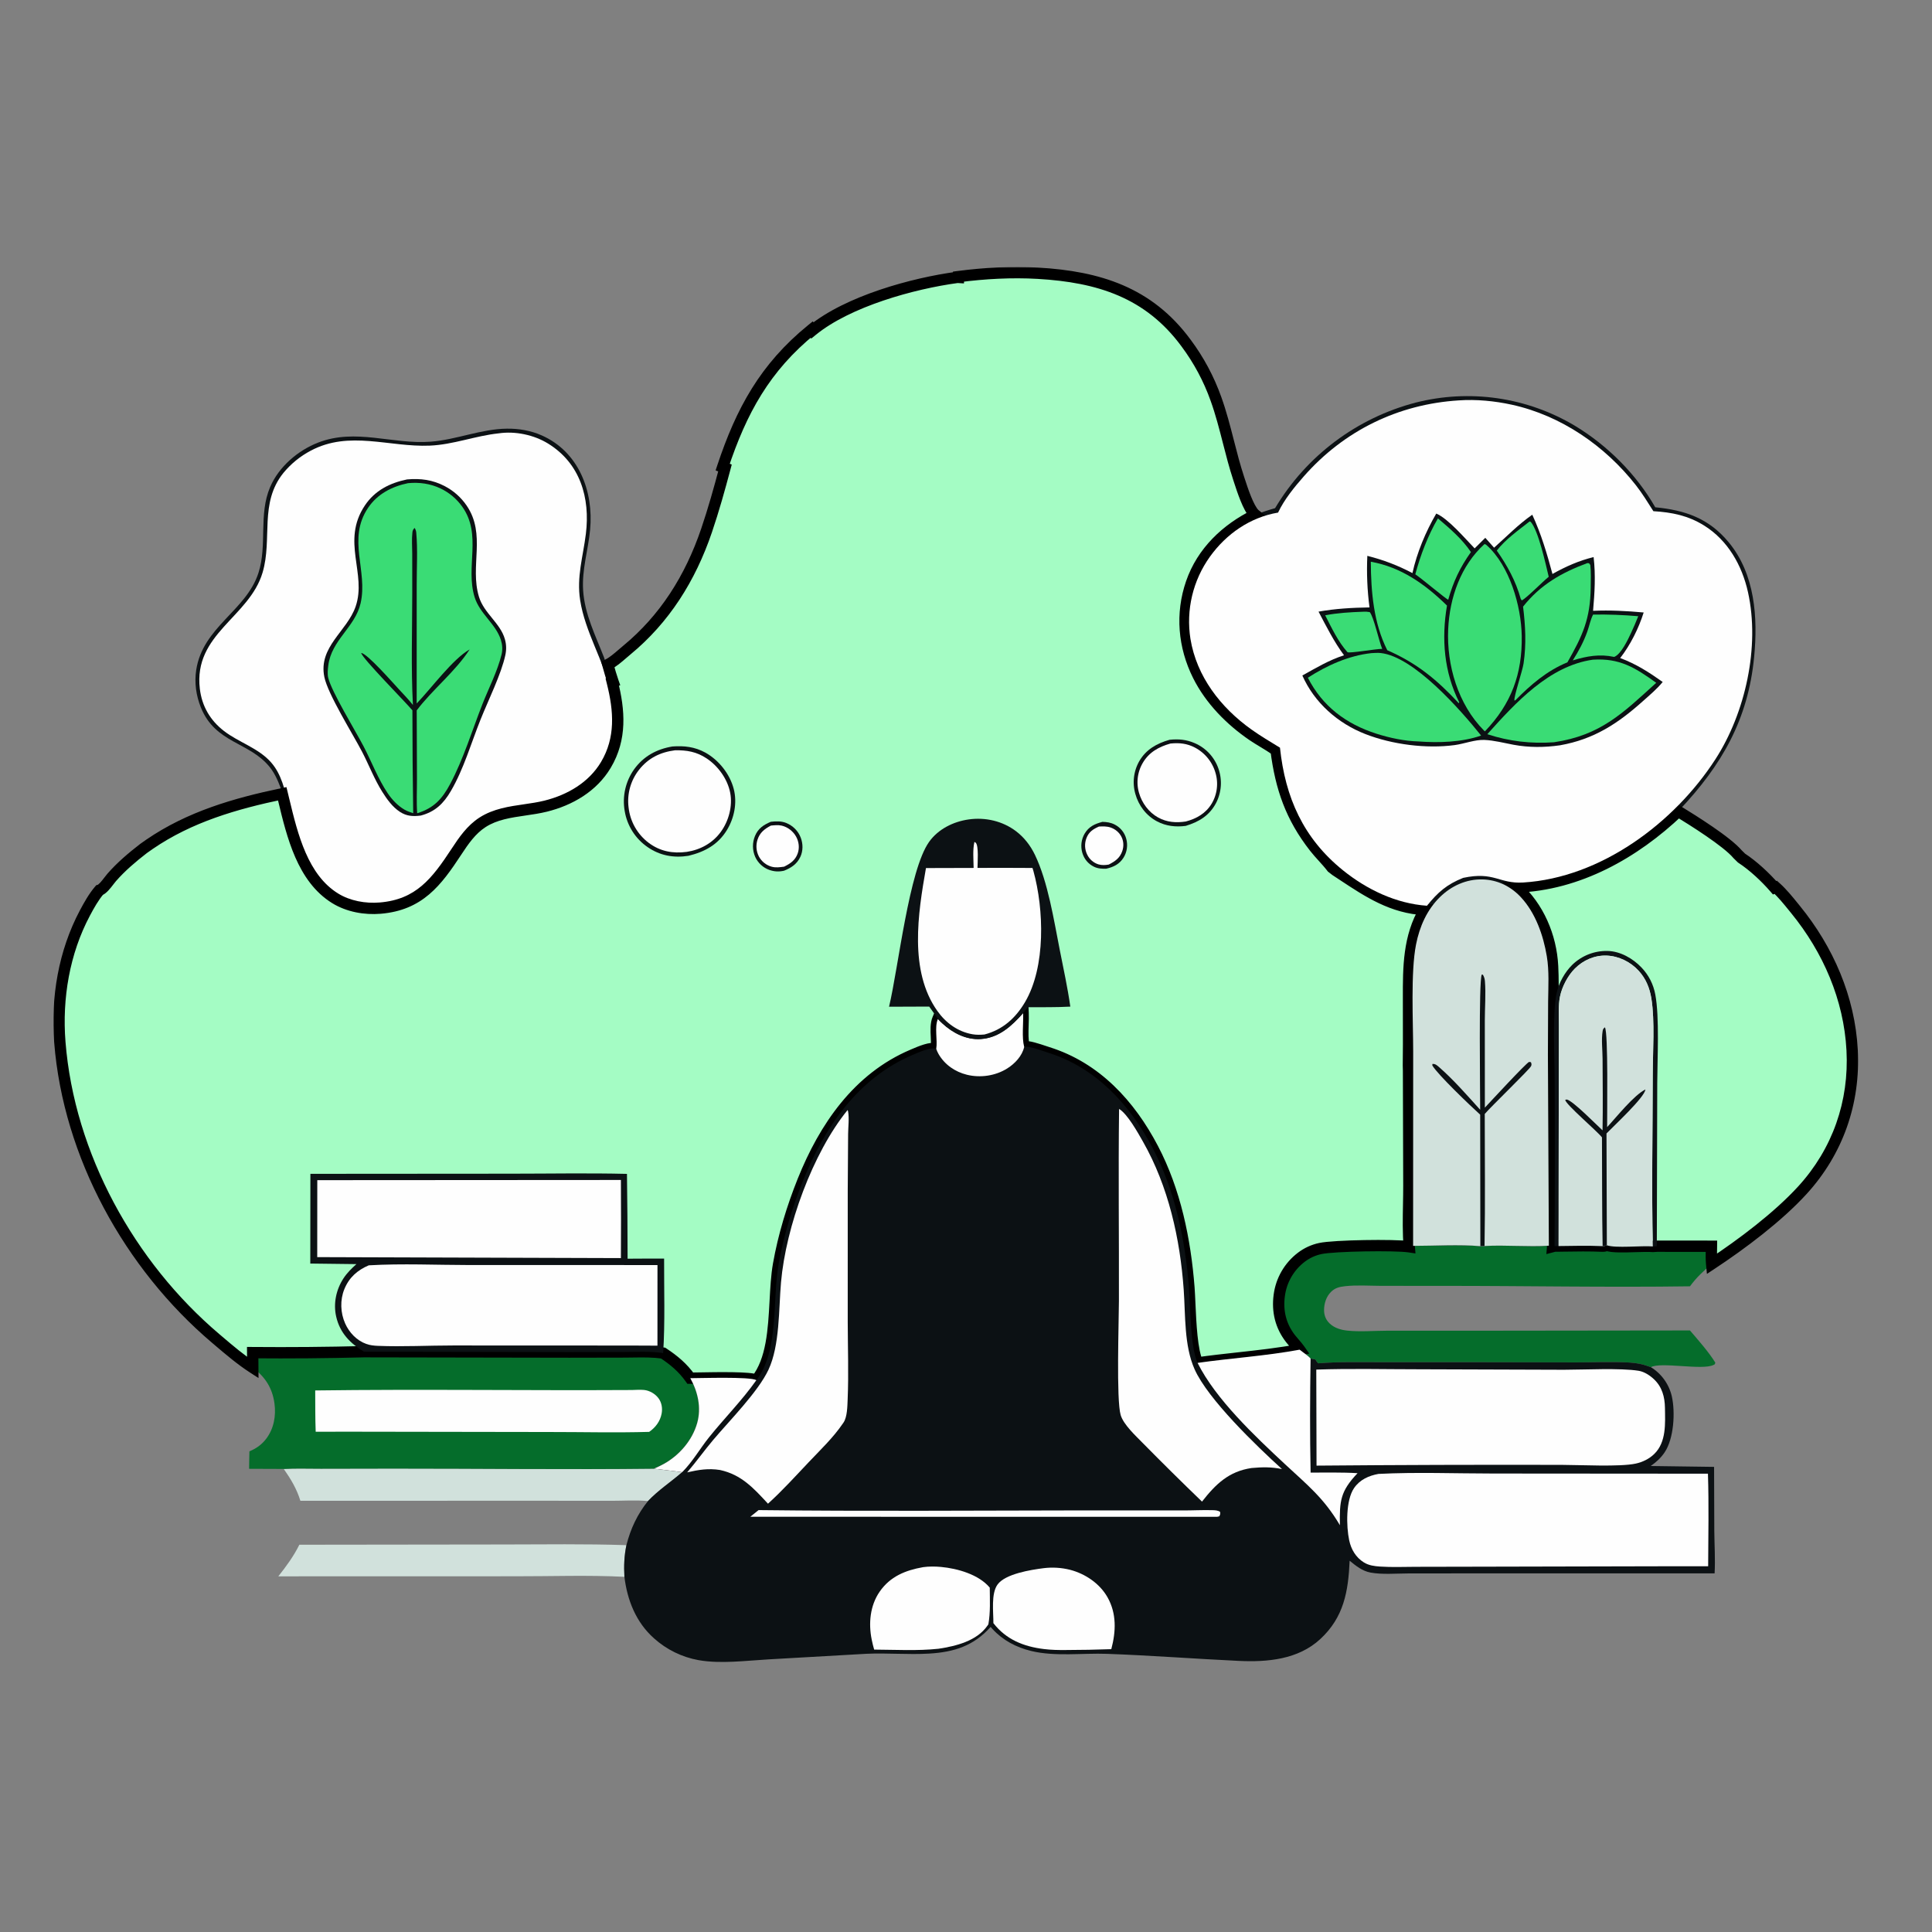 <svg xmlns="http://www.w3.org/2000/svg" fill="none" viewBox="0 0 1024 1024" height="1024" width="1024">
<rect x="0" y="0" width="1024" height="1024" fill="#808080" stroke="none"/>
<path fill="#D1E1DC" d="M332.014 818.967C330.834 824.653 330.627 829.958 330.953 835.745C311.723 834.762 292.023 835.5 272.745 835.46L147.512 835.492C151.774 830.085 155.581 824.943 158.663 818.74L266.744 818.605C288.47 818.585 310.3 818.232 332.014 818.967Z"></path>
<path fill="#D1E1DC" d="M346.61 778.429L361.576 780.256C355.534 785.536 349.003 789.722 343.432 795.603C337.223 794.97 330.41 795.462 324.139 795.456L285.036 795.419L159.209 795.446C157.29 789.159 154.147 783.917 150.395 778.569C156.888 778.205 163.547 778.466 170.064 778.447L208.681 778.375C254.648 778.346 300.648 778.967 346.61 778.429Z"></path>
<path fill="#056D2B" d="M851.662 660.027C856.306 661.686 870.031 660.147 876.027 660.635L878.149 660.508L907.101 660.533C907.073 663.656 906.924 666.821 907.22 669.933C902.888 673.667 899.092 677.122 895.724 681.771C851.985 682.394 808.187 681.517 764.439 681.545L732.043 681.526C725.81 681.501 719.149 681.023 712.96 681.711C709.979 682.042 707.668 682.55 705.475 684.71C702.941 687.207 701.799 690.837 701.781 694.347C701.766 697.143 702.733 699.568 704.77 701.497C707.324 703.915 710.783 704.909 714.201 705.261C720.871 705.95 728.024 705.327 734.757 705.313L774.975 705.317L895.71 705.169C899.878 710.004 905.895 716.877 909.164 722.246C908.768 723.284 909.085 723.024 908.158 723.475C902.163 726.397 880.207 721.693 875.004 724.635C874.615 724.498 874.224 724.366 873.837 724.225C870.403 722.97 867.331 722.398 863.705 722.181C854.319 721.618 844.698 722.094 835.286 722.093L781.831 721.991L732.007 721.989C720.912 721.994 709.765 721.693 698.7 722.579C697.908 721.778 698.147 722.114 697.593 721.211C697.47 721.011 697.354 720.805 697.235 720.602L694.64 720.067C693.086 718.33 690.666 716.84 688.824 715.357C687.389 713.311 685.507 711.439 683.963 709.448C678.752 702.726 676.935 694.967 678.033 686.614C678.096 686.118 678.172 685.624 678.26 685.131C678.347 684.638 678.447 684.148 678.559 683.661C678.672 683.174 678.796 682.689 678.932 682.208C679.068 681.727 679.216 681.249 679.376 680.775C679.536 680.301 679.707 679.831 679.89 679.366C680.073 678.9 680.268 678.439 680.474 677.984C680.68 677.528 680.897 677.077 681.126 676.632C681.355 676.187 681.594 675.748 681.844 675.315C682.094 674.882 682.355 674.455 682.626 674.035C682.897 673.615 683.179 673.202 683.471 672.795C683.763 672.389 684.065 671.99 684.376 671.599C684.688 671.208 685.009 670.824 685.34 670.449C685.671 670.074 686.01 669.707 686.359 669.348C686.708 668.99 687.066 668.641 687.432 668.3C687.799 667.959 688.173 667.628 688.556 667.305C688.939 666.983 689.329 666.671 689.727 666.368C690.464 665.805 691.229 665.284 692.024 664.806C692.818 664.327 693.636 663.894 694.478 663.506C695.32 663.118 696.181 662.778 697.061 662.485C697.941 662.192 698.834 661.948 699.741 661.754C706.858 660.165 739.373 659.686 746.934 660.819L748.975 660.332C760.405 660.341 773.377 659.498 784.617 660.501L786.839 660.399C798.181 659.802 809.637 660.925 820.929 660.245L822.932 660.723L823.943 660.459L826.037 660.44C833.798 660.325 841.675 660.145 849.426 660.486C850.337 660.507 850.814 660.322 851.662 660.027Z"></path>
<path fill="#056D2B" d="M192.919 716.429L301.757 716.627L331.118 716.569C337.777 716.547 344.912 716.13 351.489 717.169C357.22 720.965 361.877 724.842 365.876 730.467C369.897 737.667 371.803 746.122 369.525 754.232C366.949 763.398 360.065 771.371 351.782 775.939C350.11 776.861 348.36 777.669 346.61 778.429C300.648 778.967 254.648 778.346 208.681 778.375L170.064 778.447C163.547 778.466 156.888 778.205 150.395 778.569L132.03 778.497C132.033 775.41 132.14 772.316 132.198 769.229C135.852 767.717 138.679 765.733 141.098 762.557C145.157 757.23 146.358 750.431 145.478 743.892C144.369 735.651 140.536 729.803 133.982 724.848L133.929 716.924C153.595 717.093 173.258 716.928 192.919 716.429Z"></path>
<path fill="#FEFEFE" d="M334.898 736.741C337.016 736.674 339.25 736.508 341.356 736.711C344.242 736.989 347.247 738.737 348.976 741.048C350.724 743.387 351.208 746.392 350.679 749.225C349.913 753.325 347.428 756.606 344.065 758.925C326.401 759.433 308.579 758.981 290.903 758.992L183.54 758.826L167.321 758.862C167.05 751.574 167.106 744.262 167.065 736.968C222.982 736.227 278.97 737.061 334.898 736.741Z"></path>
<path fill="#0C1114" d="M149.585 419.903C147.873 415.231 146.183 410.626 143.052 406.686C132.29 393.144 114.185 394.133 106.453 374.944C103.948 368.725 102.975 361.813 103.986 355.169C107.485 332.198 130.458 323.795 136.972 303.7C141.762 288.923 136.925 272.725 143.205 258.092C147.809 247.364 157.895 238.738 168.662 234.564C188.572 226.844 208.085 235.651 228.265 234.106C241.999 233.055 254.942 227.34 268.72 227.2C275.045 227.135 281.307 228.192 287.111 230.761C306.784 239.469 314.684 260.418 312.773 280.744C311.75 291.634 308.359 301.81 309.071 312.901C309.885 325.587 315.652 336.883 320.174 348.535C321.175 351.83 322.157 355.097 323.47 358.284L324.53 361.523C328.355 376.648 329.418 391.504 321.131 405.409C314.173 417.082 302.104 424.089 289.16 427.293C278.104 430.03 265.669 429.48 255.795 435.82C249.792 439.675 245.753 445.571 241.908 451.432C231.367 467.498 222.205 479.579 201.558 481.32C193.436 482.005 184.634 480.442 177.642 476.128C159.311 464.818 154.3 440.03 149.591 420.714C124.622 425.946 100.537 432.906 79.23 447.501L76.091 449.708C70.038 454.393 64.269 459.266 59.208 465.043C57.597 466.881 54.865 471.193 52.707 471.816C74.852 440.015 113.431 427.432 149.585 419.903Z"></path>
<path fill="#FEFEFE" d="M264.287 229.688C273.034 228.385 282.976 230.471 290.479 235.088C307.504 245.564 312.868 263.849 310.524 282.942C309.035 295.062 305.547 305.695 307.487 318.099C310.124 334.962 319.808 349.889 323.703 366.467C326.769 379.516 326.204 393.4 318.91 404.996C300.948 433.553 270.172 421.188 251.672 436.367C247.099 440.119 243.934 444.9 240.735 449.805C232.139 462.982 224.036 474.81 207.743 478.391C196.242 480.919 186.02 479.114 176.148 472.769C162.087 462.3 157.076 442.704 152.942 426.587C150.914 418.683 149.268 410.506 143.751 404.168C137.058 396.48 126.668 393.57 118.723 387.453C111.403 381.819 107.013 374.273 105.921 365.083C102.456 335.945 132.151 327.208 139.184 303.437C144.497 285.479 137.287 266.616 150.262 250.599C151.257 249.393 152.31 248.24 153.42 247.139C154.53 246.038 155.692 244.994 156.906 244.009C158.12 243.024 159.38 242.101 160.685 241.24C161.99 240.38 163.335 239.587 164.72 238.86C185.186 227.978 206.239 237.072 227.751 236.193C240.264 235.681 251.908 230.99 264.287 229.688Z"></path>
<path fill="#0C1114" d="M215.75 254.097C222.947 253.465 229.33 254.305 235.8 257.706C236.954 258.309 238.066 258.981 239.137 259.721C240.208 260.46 241.23 261.263 242.202 262.129C243.175 262.994 244.09 263.916 244.949 264.895C245.808 265.873 246.604 266.9 247.337 267.976C257.793 283.301 248.918 299.952 253.848 316.283C256.496 325.054 265.138 330.187 267.588 338.723C268.403 341.562 268.458 344.351 267.841 347.23C265.697 357.237 258.728 371.324 254.749 381.267C249.707 393.864 245.831 407.493 238.988 419.231C235.11 425.883 230.634 430.265 223.023 432.266C218.912 432.796 215.528 432.626 211.961 430.297C208.007 427.715 205.119 423.658 202.631 419.712C198.408 413.013 195.568 405.499 191.922 398.483C187.033 389.077 173.744 367.936 171.9 358.791C168.674 342.79 183.931 334.632 188.477 321.502C194.537 303.997 180.697 286.928 193.365 267.941C198.696 259.951 206.581 256.005 215.75 254.097Z"></path>
<path fill="#3ADC75" d="M216.237 256.09C222.255 255.516 228.095 256.3 233.569 258.931C234.702 259.473 235.796 260.084 236.851 260.765C237.907 261.446 238.916 262.19 239.877 262.999C240.838 263.807 241.744 264.672 242.596 265.595C243.448 266.518 244.238 267.491 244.967 268.514C255.615 283.423 246.599 300.454 251.562 316.524C254.275 325.308 262.798 330.657 265.482 339.188C266.294 341.77 266.462 344.379 265.812 347.012C263.624 355.886 259.027 364.717 255.672 373.267C250.212 387.186 245.642 402.274 238.638 415.45C234.405 423.416 229.974 428.331 221.12 431.03C220.678 425.116 221.02 418.944 221.001 412.997L220.872 376.498C229.399 365.28 241.296 356 248.928 344.212C239.98 349.258 228.53 364.913 220.852 372.864L220.865 310C220.84 300.898 221.442 291.29 220.619 282.271C220.527 281.262 220.259 280.648 219.749 279.794C218.928 280.744 218.716 280.992 218.571 282.285C218.168 285.887 218.483 289.793 218.491 293.436L218.504 314.257C218.502 333.962 217.814 353.97 218.856 373.642C216.539 370.742 213.924 368.013 211.395 365.294C208.232 361.895 194.48 346.205 191.454 346.098C191.883 348.825 214.847 372.016 218.581 376.487C218.596 394.664 218.737 412.84 219.002 431.015C217.408 430.493 215.824 429.965 214.368 429.12C210.833 427.067 207.781 423.834 205.506 420.458C200.351 412.805 197.028 403.866 192.764 395.693C188.461 387.445 175.775 366.705 173.974 359.291C173.467 357.2 173.731 354.871 173.99 352.757C175.652 339.218 188.201 332.45 191.125 319.754C195.095 302.517 183.867 285.814 195.083 269.165C200.046 261.797 207.75 257.855 216.237 256.09Z"></path>
<path fill="#0C1114" d="M675.821 269.338C676.331 268.483 676.851 267.633 677.382 266.79C677.913 265.947 678.454 265.111 679.005 264.282C679.556 263.452 680.117 262.629 680.688 261.813C681.259 260.997 681.84 260.188 682.431 259.386C683.022 258.584 683.622 257.789 684.232 257.002C684.843 256.215 685.462 255.435 686.091 254.663C686.72 253.891 687.359 253.127 688.006 252.37C688.654 251.613 689.311 250.864 689.977 250.123C690.643 249.382 691.318 248.65 692.001 247.926C692.685 247.201 693.377 246.485 694.078 245.778C694.779 245.071 695.489 244.372 696.207 243.682C696.926 242.992 697.652 242.311 698.387 241.638C699.122 240.965 699.864 240.302 700.615 239.647C701.366 238.993 702.124 238.348 702.891 237.712C703.658 237.076 704.432 236.449 705.214 235.832C705.995 235.215 706.784 234.607 707.581 234.009C708.378 233.411 709.181 232.823 709.992 232.245C710.803 231.666 711.621 231.098 712.446 230.539C713.271 229.98 714.102 229.432 714.94 228.894C715.778 228.356 716.622 227.828 717.473 227.31C718.324 226.792 719.181 226.285 720.044 225.788C720.907 225.291 721.777 224.805 722.652 224.329C723.527 223.853 724.408 223.388 725.294 222.934C726.181 222.48 727.072 222.037 727.969 221.604C728.866 221.171 729.769 220.75 730.676 220.339C731.583 219.928 732.496 219.529 733.413 219.14C734.33 218.751 735.252 218.374 736.178 218.008C737.105 217.642 738.035 217.287 738.97 216.944C739.905 216.601 740.844 216.269 741.787 215.948C742.73 215.627 743.677 215.318 744.628 215.021C745.579 214.723 746.533 214.437 747.49 214.163C748.447 213.888 749.408 213.626 750.372 213.375C751.254 213.15 752.139 212.937 753.026 212.734C753.913 212.531 754.803 212.34 755.695 212.159C756.587 211.978 757.481 211.808 758.378 211.649C759.274 211.49 760.172 211.343 761.072 211.206C761.971 211.069 762.873 210.944 763.776 210.829C764.679 210.714 765.583 210.611 766.488 210.518C767.394 210.426 768.301 210.345 769.208 210.275C770.115 210.204 771.023 210.145 771.932 210.098C772.841 210.05 773.751 210.013 774.661 209.988C775.57 209.963 776.48 209.948 777.391 209.945C778.301 209.942 779.211 209.951 780.121 209.97C781.031 209.989 781.941 210.02 782.85 210.061C783.759 210.103 784.668 210.156 785.575 210.22C786.483 210.284 787.39 210.359 788.296 210.445C789.203 210.532 790.108 210.629 791.011 210.737C791.915 210.846 792.817 210.965 793.718 211.096C794.619 211.227 795.518 211.369 796.415 211.522C797.312 211.675 798.207 211.838 799.1 212.013C799.993 212.188 800.884 212.374 801.773 212.571C802.662 212.768 803.548 212.975 804.432 213.194C805.315 213.412 806.196 213.641 807.074 213.882C807.952 214.122 808.827 214.373 809.698 214.634C810.57 214.896 811.439 215.169 812.304 215.452C813.169 215.735 814.03 216.028 814.888 216.332C815.746 216.637 816.6 216.952 817.45 217.277C818.3 217.602 819.146 217.937 819.988 218.283C820.83 218.629 821.667 218.985 822.5 219.352C823.333 219.719 824.162 220.096 824.986 220.483C825.809 220.87 826.628 221.267 827.442 221.674C828.257 222.081 829.066 222.498 829.869 222.925C830.673 223.352 831.472 223.788 832.265 224.235C833.058 224.682 833.845 225.138 834.627 225.604C851.899 235.984 867.309 251.363 877.317 268.868C893.174 270.409 905.671 274.685 916.179 287.339C930.227 304.257 931.759 327.308 929.722 348.312C926.507 381.459 912.539 405.596 890.108 429.341C904.999 439.216 918.827 448.817 932.043 460.925C935.091 463.717 938.869 466.894 941.183 470.28C945.047 473.742 948.464 478.129 951.74 482.153C968.998 503.351 980.212 529.083 981.67 556.579C983.139 584.264 974.061 610.304 955.316 630.824C942.371 644.994 923.286 659.334 907.22 669.933C906.924 666.821 907.073 663.656 907.101 660.533L878.149 660.508L876.027 660.635C870.031 660.147 856.306 661.686 851.662 660.027C850.814 660.322 850.337 660.507 849.426 660.486C841.675 660.145 833.798 660.325 826.037 660.44L823.943 660.459L822.932 660.723L820.929 660.245C809.637 660.925 798.181 659.802 786.839 660.399L784.617 660.501C773.377 659.498 760.405 660.341 748.975 660.332L746.934 660.819C746.071 650.218 746.741 639.07 746.732 628.422L746.552 567.608L746.482 564.747C746.655 553.997 746.532 543.227 746.547 532.475C746.57 515.018 745.9 497.654 755.172 482.095C736.348 481.135 722.894 471.123 707.925 461.344L705.953 459.811C703.126 456.095 699.621 452.779 696.719 449.062C684.232 433.065 678.926 417.651 676.351 397.727C672.466 394.837 668.004 392.563 663.987 389.822C652.151 381.747 641.507 370.946 635.057 358.048C627.343 342.619 625.847 325.316 631.492 308.977C637.199 292.458 649.968 280.395 665.353 272.843C668.802 271.461 672.249 270.357 675.821 269.338Z"></path>
<mask fill="black" height="594" width="957" y="141.504" x="28.289" maskUnits="userSpaceOnUse" id="path-11-outside-1_548_720">
<rect height="594" width="957" y="141.504" x="28.289" fill="white"></rect>
<path d="M550.165 144.822C536.184 144.009 521.903 144.812 508.025 146.602C508.021 146.745 508.017 146.889 508.013 147.032L507.479 147C483.825 150.178 449.53 159.645 430.552 175.119C430.442 174.966 430.332 174.812 430.222 174.659C405.426 194.812 392.931 217.763 383.038 247.547C383.444 247.703 383.852 247.863 384.261 248.026C381.29 259.183 378.2 270.249 374.493 281.164C365.849 306.62 352.192 328.116 332.215 344.585C331.482 345.189 330.731 345.838 329.964 346.501C327.49 348.639 324.853 350.918 322.174 352.258L322.262 352.57C323.094 355.537 323.919 358.483 324.934 361.375C324.799 361.424 324.664 361.473 324.53 361.523C328.355 376.648 329.418 391.504 321.131 405.409C314.173 417.082 302.104 424.089 289.16 427.293C285.573 428.181 281.841 428.723 278.099 429.266C270.305 430.398 262.466 431.537 255.795 435.82C249.792 439.675 245.753 445.571 241.908 451.432C231.367 467.498 222.205 479.579 201.558 481.32C193.436 482.005 184.634 480.442 177.642 476.128C160.37 465.471 154.923 442.848 150.412 424.112L150.411 424.107C150.135 422.96 149.862 421.828 149.591 420.714C124.622 425.946 100.537 432.906 79.23 447.501L76.091 449.708C70.038 454.393 64.269 459.266 59.208 465.043C58.795 465.513 58.31 466.146 57.779 466.837L57.779 466.837L57.778 466.838C56.235 468.848 54.312 471.353 52.707 471.816C49.645 475.392 47.204 479.777 45 483.917C33.929 504.716 29.871 528.95 31.718 552.353C36.45 612.328 68.677 670.697 114.307 709.402C114.84 709.854 115.375 710.309 115.912 710.766C121.68 715.669 127.67 720.762 133.982 724.848L133.929 716.924C153.595 717.093 173.258 716.928 192.919 716.429L301.757 716.627L331.118 716.569C332.524 716.564 333.952 716.542 335.391 716.52C340.766 716.436 346.301 716.349 351.489 717.169C357.22 720.965 361.877 724.842 365.876 730.467C366.915 730.467 368.628 730.437 370.755 730.399C380.231 730.232 397.929 729.92 400.897 731.502C409.185 721.008 410.062 704.777 410.885 689.566C411.257 682.676 411.618 675.995 412.652 670.151C415.312 655.115 419.907 640.053 425.582 625.888C436.955 597.502 454.747 571.355 483.871 559.059C484.087 558.968 484.326 558.865 484.584 558.755C487.684 557.426 493.58 554.9 496.231 555.964C496.538 553.985 496.426 551.712 496.314 549.416C496.15 546.073 495.984 542.681 497.103 540.074C497.901 540.942 498.736 541.748 499.605 542.543C505.069 547.547 512.155 551.188 519.747 550.713C529.43 550.106 536.19 543.818 542.27 536.963C542.354 538.809 542.287 540.905 542.217 543.067V543.068V543.069V543.069C542.084 547.206 541.943 551.585 542.843 554.917C544.287 554.162 550.235 556.164 553.61 557.299C554.286 557.526 554.858 557.719 555.271 557.848C580.903 565.854 598.837 585.432 611.054 608.718C622.88 631.257 628.197 657.202 630.154 682.426C630.333 684.739 630.465 687.674 630.611 690.923V690.924C631.094 701.658 631.731 715.826 634.742 722.362C641.804 721.359 648.927 720.574 656.054 719.79L656.061 719.789C667.04 718.58 678.03 717.37 688.824 715.357C687.998 714.18 687.024 713.06 686.052 711.942L686.051 711.94C685.334 711.116 684.618 710.293 683.963 709.448C678.752 702.726 676.935 694.967 678.033 686.614C678.096 686.118 678.172 685.624 678.26 685.131C678.347 684.638 678.447 684.148 678.559 683.661C678.672 683.174 678.796 682.689 678.932 682.208C679.068 681.727 679.216 681.249 679.376 680.775C679.403 680.695 679.43 680.616 679.457 680.537C679.505 680.4 679.553 680.265 679.602 680.129C679.695 679.873 679.791 679.619 679.89 679.366C680.073 678.9 680.268 678.439 680.474 677.984C680.68 677.528 680.897 677.077 681.126 676.632C681.354 676.187 681.594 675.748 681.844 675.315C682.094 674.882 682.354 674.455 682.626 674.035C682.897 673.615 683.179 673.202 683.471 672.795C683.763 672.389 684.065 671.99 684.376 671.599C684.688 671.208 685.009 670.824 685.34 670.449C685.671 670.074 686.01 669.707 686.359 669.348C686.708 668.99 687.066 668.641 687.432 668.3C687.799 667.959 688.173 667.628 688.556 667.305C688.939 666.983 689.329 666.671 689.727 666.368C690.464 665.805 691.229 665.284 692.023 664.806C692.818 664.327 693.636 663.894 694.478 663.506C695.32 663.118 696.181 662.777 697.061 662.484C697.941 662.191 698.834 661.948 699.741 661.754C706.858 660.165 739.373 659.686 746.934 660.819C746.335 653.456 746.475 645.829 746.613 638.289V638.289V638.288C746.674 634.973 746.735 631.674 746.732 628.422L746.552 567.608L746.482 564.747C746.6 557.415 746.58 550.074 746.56 542.736V542.734C746.551 539.314 746.542 535.893 746.547 532.475C746.548 531.337 746.547 530.199 746.545 529.063C746.525 512.762 746.504 496.64 755.172 482.095C738.027 481.221 725.337 472.837 711.899 463.96C710.583 463.09 709.26 462.216 707.925 461.344L705.953 459.811C704.487 457.884 702.839 456.065 701.188 454.242C699.654 452.549 698.116 450.852 696.719 449.062C684.232 433.065 678.926 417.651 676.351 397.727C674.147 396.088 671.758 394.647 669.37 393.206L669.369 393.206L669.369 393.206C667.547 392.107 665.725 391.008 663.987 389.822C652.151 381.747 641.507 370.946 635.057 358.048C627.343 342.619 625.847 325.316 631.492 308.977C637.199 292.458 649.968 280.395 665.353 272.843C665.299 272.799 665.243 272.757 665.188 272.714C665.077 272.63 664.966 272.545 664.867 272.447C661.631 269.233 658.577 259.853 656.896 254.687L656.886 254.657C656.741 254.213 656.607 253.801 656.484 253.427C654.396 247.092 652.742 240.639 651.089 234.186L651.088 234.185L651.088 234.184C649.122 226.516 647.157 218.846 644.462 211.37C643.521 208.728 642.482 206.125 641.346 203.561C640.21 200.996 638.98 198.478 637.656 196.005C636.331 193.533 634.917 191.113 633.412 188.746C631.907 186.379 630.317 184.072 628.64 181.824C608.874 154.972 582.331 146.693 550.165 144.822ZM889.534 430.045C897.272 434.792 915.291 446.023 920.981 452.779L923.041 454.802C929.228 458.836 935.733 464.917 940.582 470.52L941.183 470.28C944.609 473.349 947.683 477.146 950.62 480.772C950.995 481.236 951.369 481.697 951.74 482.153C968.998 503.351 980.212 529.083 981.67 556.579C983.139 584.264 974.061 610.304 955.316 630.824C942.371 644.994 923.286 659.334 907.22 669.933C906.987 667.485 907.03 665.004 907.072 662.537V662.535L907.072 662.528C907.084 661.862 907.095 661.197 907.101 660.533L878.149 660.508L876.027 660.635C873.75 660.45 870.357 660.557 866.771 660.67H866.771C860.915 660.855 854.542 661.056 851.662 660.027L851.533 660.072C850.763 660.341 850.29 660.506 849.426 660.486C842.517 660.182 835.507 660.292 828.568 660.401H828.563C828.063 660.409 827.562 660.417 827.062 660.424C826.72 660.43 826.379 660.435 826.037 660.44L823.943 660.459L822.932 660.723C823.381 654.989 823.276 649.066 823.172 643.212V643.21V643.208C823.13 640.868 823.089 638.539 823.083 636.237L822.956 590.301L822.978 540.221C822.986 537.509 823.024 534.783 823.062 532.051V532.05C823.154 525.36 823.248 518.635 822.902 512.009C822.079 496.258 815.431 480.679 803.632 470.132C836.462 469.031 866.213 452.173 889.534 430.045Z" clip-rule="evenodd" fill-rule="evenodd"></path>
</mask>
<path fill="#A4FCC4" d="M550.165 144.822C536.184 144.009 521.903 144.812 508.025 146.602C508.021 146.745 508.017 146.889 508.013 147.032L507.479 147C483.825 150.178 449.53 159.645 430.552 175.119C430.442 174.966 430.332 174.812 430.222 174.659C405.426 194.812 392.931 217.763 383.038 247.547C383.444 247.703 383.852 247.863 384.261 248.026C381.29 259.183 378.2 270.249 374.493 281.164C365.849 306.62 352.192 328.116 332.215 344.585C331.482 345.189 330.731 345.838 329.964 346.501C327.49 348.639 324.853 350.918 322.174 352.258L322.262 352.57C323.094 355.537 323.919 358.483 324.934 361.375C324.799 361.424 324.664 361.473 324.53 361.523C328.355 376.648 329.418 391.504 321.131 405.409C314.173 417.082 302.104 424.089 289.16 427.293C285.573 428.181 281.841 428.723 278.099 429.266C270.305 430.398 262.466 431.537 255.795 435.82C249.792 439.675 245.753 445.571 241.908 451.432C231.367 467.498 222.205 479.579 201.558 481.32C193.436 482.005 184.634 480.442 177.642 476.128C160.37 465.471 154.923 442.848 150.412 424.112L150.411 424.107C150.135 422.96 149.862 421.828 149.591 420.714C124.622 425.946 100.537 432.906 79.23 447.501L76.091 449.708C70.038 454.393 64.269 459.266 59.208 465.043C58.795 465.513 58.31 466.146 57.779 466.837L57.779 466.837L57.778 466.838C56.235 468.848 54.312 471.353 52.707 471.816C49.645 475.392 47.204 479.777 45 483.917C33.929 504.716 29.871 528.95 31.718 552.353C36.45 612.328 68.677 670.697 114.307 709.402C114.84 709.854 115.375 710.309 115.912 710.766C121.68 715.669 127.67 720.762 133.982 724.848L133.929 716.924C153.595 717.093 173.258 716.928 192.919 716.429L301.757 716.627L331.118 716.569C332.524 716.564 333.952 716.542 335.391 716.52C340.766 716.436 346.301 716.349 351.489 717.169C357.22 720.965 361.877 724.842 365.876 730.467C366.915 730.467 368.628 730.437 370.755 730.399C380.231 730.232 397.929 729.92 400.897 731.502C409.185 721.008 410.062 704.777 410.885 689.566C411.257 682.676 411.618 675.995 412.652 670.151C415.312 655.115 419.907 640.053 425.582 625.888C436.955 597.502 454.747 571.355 483.871 559.059C484.087 558.968 484.326 558.865 484.584 558.755C487.684 557.426 493.58 554.9 496.231 555.964C496.538 553.985 496.426 551.712 496.314 549.416C496.15 546.073 495.984 542.681 497.103 540.074C497.901 540.942 498.736 541.748 499.605 542.543C505.069 547.547 512.155 551.188 519.747 550.713C529.43 550.106 536.19 543.818 542.27 536.963C542.354 538.809 542.287 540.905 542.217 543.067V543.068V543.069V543.069C542.084 547.206 541.943 551.585 542.843 554.917C544.287 554.162 550.235 556.164 553.61 557.299C554.286 557.526 554.858 557.719 555.271 557.848C580.903 565.854 598.837 585.432 611.054 608.718C622.88 631.257 628.197 657.202 630.154 682.426C630.333 684.739 630.465 687.674 630.611 690.923V690.924C631.094 701.658 631.731 715.826 634.742 722.362C641.804 721.359 648.927 720.574 656.054 719.79L656.061 719.789C667.04 718.58 678.03 717.37 688.824 715.357C687.998 714.18 687.024 713.06 686.052 711.942L686.051 711.94C685.334 711.116 684.618 710.293 683.963 709.448C678.752 702.726 676.935 694.967 678.033 686.614C678.096 686.118 678.172 685.624 678.26 685.131C678.347 684.638 678.447 684.148 678.559 683.661C678.672 683.174 678.796 682.689 678.932 682.208C679.068 681.727 679.216 681.249 679.376 680.775C679.403 680.695 679.43 680.616 679.457 680.537C679.505 680.4 679.553 680.265 679.602 680.129C679.695 679.873 679.791 679.619 679.89 679.366C680.073 678.9 680.268 678.439 680.474 677.984C680.68 677.528 680.897 677.077 681.126 676.632C681.354 676.187 681.594 675.748 681.844 675.315C682.094 674.882 682.354 674.455 682.626 674.035C682.897 673.615 683.179 673.202 683.471 672.795C683.763 672.389 684.065 671.99 684.376 671.599C684.688 671.208 685.009 670.824 685.34 670.449C685.671 670.074 686.01 669.707 686.359 669.348C686.708 668.99 687.066 668.641 687.432 668.3C687.799 667.959 688.173 667.628 688.556 667.305C688.939 666.983 689.329 666.671 689.727 666.368C690.464 665.805 691.229 665.284 692.023 664.806C692.818 664.327 693.636 663.894 694.478 663.506C695.32 663.118 696.181 662.777 697.061 662.484C697.941 662.191 698.834 661.948 699.741 661.754C706.858 660.165 739.373 659.686 746.934 660.819C746.335 653.456 746.475 645.829 746.613 638.289V638.289V638.288C746.674 634.973 746.735 631.674 746.732 628.422L746.552 567.608L746.482 564.747C746.6 557.415 746.58 550.074 746.56 542.736V542.734C746.551 539.314 746.542 535.893 746.547 532.475C746.548 531.337 746.547 530.199 746.545 529.063C746.525 512.762 746.504 496.64 755.172 482.095C738.027 481.221 725.337 472.837 711.899 463.96C710.583 463.09 709.26 462.216 707.925 461.344L705.953 459.811C704.487 457.884 702.839 456.065 701.188 454.242C699.654 452.549 698.116 450.852 696.719 449.062C684.232 433.065 678.926 417.651 676.351 397.727C674.147 396.088 671.758 394.647 669.37 393.206L669.369 393.206L669.369 393.206C667.547 392.107 665.725 391.008 663.987 389.822C652.151 381.747 641.507 370.946 635.057 358.048C627.343 342.619 625.847 325.316 631.492 308.977C637.199 292.458 649.968 280.395 665.353 272.843C665.299 272.799 665.243 272.757 665.188 272.714C665.077 272.63 664.966 272.545 664.867 272.447C661.631 269.233 658.577 259.853 656.896 254.687L656.886 254.657C656.741 254.213 656.607 253.801 656.484 253.427C654.396 247.092 652.742 240.639 651.089 234.186L651.088 234.185L651.088 234.184C649.122 226.516 647.157 218.846 644.462 211.37C643.521 208.728 642.482 206.125 641.346 203.561C640.21 200.996 638.98 198.478 637.656 196.005C636.331 193.533 634.917 191.113 633.412 188.746C631.907 186.379 630.317 184.072 628.64 181.824C608.874 154.972 582.331 146.693 550.165 144.822ZM889.534 430.045C897.272 434.792 915.291 446.023 920.981 452.779L923.041 454.802C929.228 458.836 935.733 464.917 940.582 470.52L941.183 470.28C944.609 473.349 947.683 477.146 950.62 480.772C950.995 481.236 951.369 481.697 951.74 482.153C968.998 503.351 980.212 529.083 981.67 556.579C983.139 584.264 974.061 610.304 955.316 630.824C942.371 644.994 923.286 659.334 907.22 669.933C906.987 667.485 907.03 665.004 907.072 662.537V662.535L907.072 662.528C907.084 661.862 907.095 661.197 907.101 660.533L878.149 660.508L876.027 660.635C873.75 660.45 870.357 660.557 866.771 660.67H866.771C860.915 660.855 854.542 661.056 851.662 660.027L851.533 660.072C850.763 660.341 850.29 660.506 849.426 660.486C842.517 660.182 835.507 660.292 828.568 660.401H828.563C828.063 660.409 827.562 660.417 827.062 660.424C826.72 660.43 826.379 660.435 826.037 660.44L823.943 660.459L822.932 660.723C823.381 654.989 823.276 649.066 823.172 643.212V643.21V643.208C823.13 640.868 823.089 638.539 823.083 636.237L822.956 590.301L822.978 540.221C822.986 537.509 823.024 534.783 823.062 532.051V532.05C823.154 525.36 823.248 518.635 822.902 512.009C822.079 496.258 815.431 480.679 803.632 470.132C836.462 469.031 866.213 452.173 889.534 430.045Z" clip-rule="evenodd" fill-rule="evenodd"></path>
<path mask="url(#path-11-outside-1_548_720)" fill="black" d="M508.025 146.602L507.641 143.627L505.093 143.955L505.026 146.524L508.025 146.602ZM550.165 144.822L550.339 141.827L550.339 141.827L550.165 144.822ZM508.013 147.032L507.831 150.027L510.918 150.215L511.011 147.123L508.013 147.032ZM507.479 147L507.662 144.006L507.37 143.988L507.08 144.027L507.479 147ZM430.552 175.119L428.113 176.866L429.972 179.463L432.447 177.444L430.552 175.119ZM430.222 174.659L432.659 172.909L430.801 170.322L428.33 172.331L430.222 174.659ZM383.038 247.547L380.191 246.601L379.288 249.321L381.963 250.348L383.038 247.547ZM384.261 248.026L387.16 248.798L387.845 246.228L385.375 245.241L384.261 248.026ZM374.493 281.164L371.653 280.199L371.653 280.199L374.493 281.164ZM332.215 344.585L330.306 342.27L330.306 342.27L332.215 344.585ZM329.964 346.501L331.925 348.771L331.925 348.771L329.964 346.501ZM322.174 352.258L320.831 349.575L318.617 350.684L319.285 353.068L322.174 352.258ZM322.262 352.57L325.15 351.76L325.15 351.76L322.262 352.57ZM324.934 361.375L325.955 364.196L328.748 363.186L327.765 360.382L324.934 361.375ZM324.53 361.523L323.491 358.709L320.96 359.643L321.621 362.259L324.53 361.523ZM321.131 405.409L323.708 406.945L323.708 406.945L321.131 405.409ZM289.16 427.293L288.439 424.381L288.439 424.381L289.16 427.293ZM278.099 429.266L277.667 426.298L277.667 426.298L278.099 429.266ZM255.795 435.82L254.174 433.296L254.174 433.296L255.795 435.82ZM241.908 451.432L244.416 453.078L244.416 453.078L241.908 451.432ZM201.558 481.32L201.306 478.331L201.306 478.331L201.558 481.32ZM177.642 476.128L179.217 473.575L179.217 473.575L177.642 476.128ZM150.412 424.112L147.493 424.804L147.496 424.814L150.412 424.112ZM150.411 424.107L153.33 423.415L153.328 423.404L150.411 424.107ZM149.591 420.714L152.506 420.003L151.818 417.182L148.976 417.778L149.591 420.714ZM79.23 447.501L77.535 445.026L77.519 445.036L77.504 445.047L79.23 447.501ZM76.091 449.708L74.366 447.254L74.309 447.293L74.255 447.336L76.091 449.708ZM59.208 465.043L61.464 467.02L61.464 467.02L59.208 465.043ZM57.779 466.837L60.097 468.741L60.129 468.703L60.159 468.664L57.779 466.837ZM57.779 466.837L55.461 464.933L55.411 464.994L55.364 465.057L57.779 466.837ZM57.778 466.838L60.158 468.665L60.175 468.642L60.193 468.619L57.778 466.838ZM52.707 471.816L51.875 468.934L51.012 469.183L50.428 469.865L52.707 471.816ZM45 483.917L42.352 482.507L42.352 482.507L45 483.917ZM31.718 552.353L28.727 552.589L28.727 552.589L31.718 552.353ZM114.307 709.402L116.248 707.114L116.247 707.114L114.307 709.402ZM115.912 710.766L117.855 708.48L117.855 708.48L115.912 710.766ZM133.982 724.848L132.352 727.366L137.019 730.388L136.982 724.828L133.982 724.848ZM133.929 716.924L133.955 713.924L130.909 713.898L130.929 716.944L133.929 716.924ZM192.919 716.429L192.924 713.429L192.884 713.429L192.843 713.43L192.919 716.429ZM301.757 716.627L301.751 719.627L301.763 719.627L301.757 716.627ZM331.118 716.569L331.124 719.569L331.128 719.569L331.118 716.569ZM335.391 716.52L335.344 713.52L335.344 713.52L335.391 716.52ZM351.489 717.169L353.146 714.668L352.602 714.308L351.957 714.206L351.489 717.169ZM365.876 730.467L363.431 732.205L364.328 733.467L365.875 733.467L365.876 730.467ZM370.755 730.399L370.703 727.4L370.702 727.4L370.755 730.399ZM400.897 731.502L399.486 734.149L401.698 735.328L403.251 733.361L400.897 731.502ZM410.885 689.566L407.889 689.404L407.889 689.404L410.885 689.566ZM412.652 670.151L409.698 669.628L409.698 669.629L412.652 670.151ZM425.582 625.888L422.797 624.772L422.797 624.772L425.582 625.888ZM483.871 559.059L485.038 561.823L485.039 561.822L483.871 559.059ZM484.584 558.755L485.765 561.512L485.765 561.512L484.584 558.755ZM496.231 555.964L495.114 558.748L498.617 560.153L499.195 556.424L496.231 555.964ZM496.314 549.416L493.317 549.563L493.317 549.563L496.314 549.416ZM497.103 540.074L499.311 538.044L496.175 534.631L494.346 538.891L497.103 540.074ZM499.605 542.543L501.631 540.331L501.63 540.33L499.605 542.543ZM519.747 550.713L519.934 553.707L519.935 553.707L519.747 550.713ZM542.27 536.963L545.267 536.826L544.929 529.444L540.026 534.972L542.27 536.963ZM542.217 543.067L539.219 542.97L539.217 543.019V543.067H542.217ZM542.217 543.069L545.216 543.166L545.217 543.117V543.069H542.217ZM542.843 554.917L539.947 555.699L540.921 559.307L544.233 557.576L542.843 554.917ZM553.61 557.299L552.653 560.142L552.653 560.142L553.61 557.299ZM555.271 557.848L556.165 554.984L556.165 554.984L555.271 557.848ZM611.054 608.718L608.397 610.112L608.397 610.112L611.054 608.718ZM630.154 682.426L633.145 682.194L633.145 682.194L630.154 682.426ZM630.611 690.923H633.611V690.856L633.608 690.789L630.611 690.923ZM630.611 690.924H627.611V690.992L627.614 691.059L630.611 690.924ZM634.742 722.362L632.017 723.617L632.952 725.646L635.164 725.332L634.742 722.362ZM656.054 719.79L656.383 722.772L656.394 722.77L656.405 722.769L656.054 719.79ZM656.061 719.789L655.732 716.807L655.721 716.808L655.71 716.809L656.061 719.789ZM688.824 715.357L689.374 718.306L693.957 717.451L691.28 713.634L688.824 715.357ZM686.052 711.942L688.316 709.973L688.31 709.966L686.052 711.942ZM686.051 711.94L683.787 713.909L683.793 713.916L686.051 711.94ZM683.963 709.448L681.592 711.286L681.592 711.286L683.963 709.448ZM678.033 686.614L681.007 687.005L681.009 686.994L678.033 686.614ZM678.26 685.131L681.213 685.659L681.214 685.655L678.26 685.131ZM678.559 683.661L675.636 682.985L675.635 682.989L678.559 683.661ZM679.376 680.775L682.218 681.734L682.218 681.734L679.376 680.775ZM679.457 680.537L682.292 681.52L682.292 681.52L679.457 680.537ZM679.602 680.129L682.422 681.151L682.423 681.151L679.602 680.129ZM679.89 679.366L677.098 678.268L677.097 678.27L679.89 679.366ZM680.474 677.984L683.207 679.221L683.208 679.219L680.474 677.984ZM681.126 676.632L678.458 675.26L678.457 675.262L681.126 676.632ZM683.471 672.795L681.035 671.043L681.034 671.045L683.471 672.795ZM684.376 671.599L682.03 669.729L682.028 669.731L684.376 671.599ZM685.34 670.449L687.591 672.432L687.591 672.432L685.34 670.449ZM686.359 669.348L684.212 667.253L684.208 667.257L686.359 669.348ZM687.432 668.3L685.39 666.102L685.388 666.104L687.432 668.3ZM688.556 667.305L686.624 665.01L686.622 665.012L688.556 667.305ZM689.727 666.368L691.543 668.756L691.549 668.751L689.727 666.368ZM692.023 664.806L693.57 667.376L693.571 667.376L692.023 664.806ZM697.061 662.484L696.114 659.637L696.112 659.638L697.061 662.484ZM699.741 661.754L700.369 664.688L700.382 664.685L700.395 664.682L699.741 661.754ZM746.934 660.819L746.489 663.786L750.231 664.347L749.924 660.576L746.934 660.819ZM746.613 638.289L749.613 638.344L749.613 638.317V638.289H746.613ZM746.613 638.288L743.614 638.233L743.613 638.261V638.288H746.613ZM746.732 628.422L749.732 628.419L749.732 628.413L746.732 628.422ZM746.552 567.608L749.552 567.599L749.552 567.567L749.551 567.535L746.552 567.608ZM746.482 564.747L743.482 564.699L743.481 564.76L743.483 564.82L746.482 564.747ZM746.56 542.736L743.56 542.736L743.56 542.744L746.56 542.736ZM746.56 542.734H749.56L749.56 542.726L746.56 542.734ZM746.547 532.475L749.547 532.479L749.547 532.479L746.547 532.475ZM746.545 529.063L743.545 529.067L743.545 529.067L746.545 529.063ZM755.172 482.095L757.749 483.631L760.298 479.353L755.325 479.099L755.172 482.095ZM711.899 463.96L710.245 466.463L710.245 466.463L711.899 463.96ZM707.925 461.344L706.084 463.712L706.181 463.788L706.284 463.856L707.925 461.344ZM705.953 459.811L703.565 461.627L703.802 461.939L704.112 462.179L705.953 459.811ZM701.188 454.242L703.411 452.228L703.411 452.228L701.188 454.242ZM696.719 449.062L694.354 450.908L694.354 450.908L696.719 449.062ZM676.351 397.727L679.326 397.342L679.163 396.08L678.141 395.32L676.351 397.727ZM669.37 393.206L667.57 395.606L667.691 395.697L667.82 395.775L669.37 393.206ZM669.369 393.206L671.169 390.806L671.048 390.715L670.918 390.637L669.369 393.206ZM663.987 389.822L665.678 387.344L665.678 387.344L663.987 389.822ZM635.057 358.048L632.374 359.39L632.374 359.39L635.057 358.048ZM631.492 308.977L634.327 309.957L634.327 309.957L631.492 308.977ZM665.353 272.843L666.675 275.536L670.875 273.474L667.249 270.518L665.353 272.843ZM665.188 272.714L667.008 270.33L667.008 270.329L665.188 272.714ZM664.867 272.447L662.753 274.576L662.76 274.583L664.867 272.447ZM656.896 254.687L654.042 255.614L654.043 255.616L656.896 254.687ZM656.886 254.657L659.739 253.73L659.738 253.728L656.886 254.657ZM656.484 253.427L659.333 252.488L659.333 252.488L656.484 253.427ZM651.089 234.186L653.995 233.442L653.984 233.402L653.973 233.362L651.089 234.186ZM651.088 234.185L653.973 233.361L653.962 233.324L653.951 233.287L651.088 234.185ZM651.088 234.184L648.182 234.929L648.202 235.006L648.225 235.082L651.088 234.184ZM644.462 211.37L641.636 212.377L641.64 212.387L644.462 211.37ZM641.346 203.561L638.603 204.776L638.603 204.776L641.346 203.561ZM637.656 196.005L640.301 194.589L640.3 194.588L637.656 196.005ZM633.412 188.746L635.944 187.137L635.944 187.136L633.412 188.746ZM628.64 181.824L626.224 183.602L626.229 183.61L626.235 183.618L628.64 181.824ZM920.981 452.779L918.686 454.711L918.778 454.82L918.879 454.919L920.981 452.779ZM889.534 430.045L891.103 427.488L889.14 426.284L887.469 427.869L889.534 430.045ZM923.041 454.802L920.939 456.942L921.152 457.152L921.403 457.315L923.041 454.802ZM940.582 470.52L938.314 472.483L939.711 474.098L941.695 473.306L940.582 470.52ZM941.183 470.28L943.185 468.046L941.799 466.804L940.071 467.494L941.183 470.28ZM950.62 480.772L948.288 482.66L948.288 482.66L950.62 480.772ZM951.74 482.153L949.414 484.047L949.414 484.047L951.74 482.153ZM981.67 556.579L978.674 556.738L978.674 556.738L981.67 556.579ZM955.316 630.824L957.531 632.847L957.531 632.847L955.316 630.824ZM907.22 669.933L904.234 670.217L904.706 675.185L908.872 672.437L907.22 669.933ZM907.072 662.537L910.072 662.588L910.072 662.562V662.537H907.072ZM907.072 662.535L904.073 662.446L904.072 662.491V662.535H907.072ZM907.072 662.528L910.071 662.617L910.072 662.598L910.072 662.58L907.072 662.528ZM907.101 660.533L910.101 660.56L910.128 657.536L907.104 657.533L907.101 660.533ZM878.149 660.508L878.152 657.508L878.061 657.508L877.97 657.513L878.149 660.508ZM876.027 660.635L875.784 663.625L875.995 663.642L876.206 663.63L876.027 660.635ZM866.771 660.67V663.67H866.818L866.866 663.668L866.771 660.67ZM866.771 660.67V657.67H866.723L866.676 657.671L866.771 660.67ZM851.662 660.027L852.671 657.202L851.674 656.845L850.674 657.194L851.662 660.027ZM851.533 660.072L850.545 657.239L850.544 657.24L851.533 660.072ZM849.426 660.486L849.294 663.483L849.326 663.484L849.357 663.485L849.426 660.486ZM828.568 660.401V663.401H828.592L828.615 663.401L828.568 660.401ZM828.563 660.401V657.401H828.54L828.516 657.401L828.563 660.401ZM827.062 660.424L827.108 663.424L827.108 663.424L827.062 660.424ZM826.037 660.44L826.064 663.44L826.073 663.44L826.082 663.44L826.037 660.44ZM823.943 660.459L823.916 657.459L823.544 657.462L823.185 657.556L823.943 660.459ZM822.932 660.723L819.941 660.489L819.612 664.691L823.69 663.626L822.932 660.723ZM823.172 643.212H820.172V643.239L820.172 643.265L823.172 643.212ZM823.172 643.208H826.172V643.181L826.171 643.154L823.172 643.208ZM823.083 636.237L826.083 636.229L826.083 636.229L823.083 636.237ZM822.956 590.301L819.956 590.3L819.956 590.309L822.956 590.301ZM822.978 540.221L819.978 540.212L819.978 540.22L822.978 540.221ZM823.062 532.051L826.061 532.092L826.062 532.072V532.051H823.062ZM823.062 532.05L820.062 532.009L820.062 532.029V532.05H823.062ZM822.902 512.009L825.898 511.853L825.898 511.852L822.902 512.009ZM803.632 470.132L803.532 467.134L796.057 467.384L801.633 472.369L803.632 470.132ZM508.409 149.577C522.147 147.805 536.236 147.017 549.991 147.817L550.339 141.827C536.132 141.001 521.659 141.819 507.641 143.627L508.409 149.577ZM511.011 147.123C511.016 146.975 511.02 146.827 511.024 146.68L505.026 146.524C505.022 146.664 505.018 146.803 505.014 146.942L511.011 147.123ZM507.297 149.994L507.831 150.027L508.195 144.038L507.662 144.006L507.297 149.994ZM432.447 177.444C441.539 170.032 454.474 163.937 468.222 159.291C481.931 154.658 496.23 151.538 507.879 149.973L507.08 144.027C495.075 145.64 480.399 148.843 466.301 153.606C452.244 158.357 438.543 164.733 428.656 172.794L432.447 177.444ZM427.785 176.409C427.894 176.56 428.003 176.712 428.113 176.866L432.991 173.373C432.881 173.219 432.77 173.064 432.659 172.909L427.785 176.409ZM385.885 248.493C395.665 219.048 407.903 196.665 432.114 176.987L428.33 172.331C402.949 192.959 390.196 216.478 380.191 246.601L385.885 248.493ZM385.375 245.241C384.953 245.072 384.532 244.907 384.113 244.746L381.963 250.348C382.356 250.499 382.751 250.653 383.148 250.812L385.375 245.241ZM377.334 282.129C381.074 271.116 384.185 259.972 387.16 248.798L381.362 247.254C378.396 258.395 375.326 269.382 371.653 280.199L377.334 282.129ZM334.123 346.9C354.598 330.02 368.54 308.023 377.334 282.129L371.653 280.199C363.157 305.217 349.786 326.211 330.306 342.27L334.123 346.9ZM331.925 348.771C332.698 348.103 333.423 347.477 334.123 346.9L330.306 342.27C329.542 342.9 328.764 343.573 328.002 344.231L331.925 348.771ZM323.517 354.941C326.597 353.4 329.528 350.842 331.925 348.771L328.002 344.231C325.452 346.435 323.109 348.436 320.831 349.575L323.517 354.941ZM325.15 351.76L325.063 351.448L319.285 353.068L319.373 353.38L325.15 351.76ZM327.765 360.382C326.787 357.596 325.986 354.743 325.15 351.76L319.373 353.38C320.201 356.332 321.051 359.37 322.103 362.368L327.765 360.382ZM325.569 364.337C325.697 364.29 325.826 364.243 325.955 364.196L323.913 358.554C323.772 358.605 323.631 358.657 323.491 358.709L325.569 364.337ZM323.708 406.945C332.605 392.016 331.333 376.187 327.438 360.787L321.621 362.259C325.377 377.109 326.231 390.992 318.554 403.873L323.708 406.945ZM289.881 430.205C303.345 426.872 316.221 419.505 323.708 406.945L318.554 403.873C312.125 414.659 300.863 421.306 288.439 424.381L289.881 430.205ZM278.53 432.235C282.245 431.696 286.126 431.135 289.881 430.205L288.439 424.381C285.02 425.227 281.437 425.75 277.667 426.298L278.53 432.235ZM257.416 438.344C263.448 434.471 270.617 433.385 278.53 432.235L277.667 426.298C269.994 427.412 261.483 428.603 254.174 433.296L257.416 438.344ZM244.416 453.078C248.292 447.169 252.021 441.809 257.416 438.344L254.174 433.296C247.562 437.541 243.214 443.973 239.4 449.786L244.416 453.078ZM201.81 484.309C212.753 483.387 220.796 479.687 227.462 474.036C234.021 468.477 239.156 461.095 244.416 453.078L239.4 449.786C234.119 457.835 229.402 464.527 223.583 469.459C217.872 474.301 211.01 477.512 201.306 478.331L201.81 484.309ZM176.067 478.681C183.71 483.397 193.183 485.037 201.81 484.309L201.306 478.331C193.689 478.973 185.557 477.487 179.217 473.575L176.067 478.681ZM147.496 424.814C149.74 434.136 152.284 444.739 156.493 454.353C160.713 463.991 166.719 472.914 176.067 478.681L179.217 473.575C171.292 468.685 165.939 460.968 161.99 451.947C158.03 442.901 155.596 432.824 153.329 423.41L147.496 424.814ZM147.492 424.799L147.493 424.804L153.331 423.42L153.33 423.415L147.492 424.799ZM146.676 421.424C146.947 422.534 147.218 423.662 147.494 424.809L153.328 423.404C153.052 422.259 152.778 421.122 152.506 420.003L146.676 421.424ZM80.925 449.976C101.734 435.722 125.347 428.859 150.206 423.65L148.976 417.778C123.897 423.033 99.34 430.089 77.535 445.026L80.925 449.976ZM77.817 452.162L80.956 449.955L77.504 445.047L74.366 447.254L77.817 452.162ZM61.464 467.02C66.337 461.457 71.931 456.722 77.927 452.08L74.255 447.336C68.146 452.064 62.2 457.075 56.951 463.066L61.464 467.02ZM60.159 468.664C60.711 467.945 61.13 467.401 61.464 467.02L56.951 463.066C56.461 463.626 55.909 464.347 55.4 465.01L60.159 468.664ZM60.097 468.742L60.097 468.741L55.461 464.933L55.461 464.933L60.097 468.742ZM60.193 468.619L60.193 468.618L55.364 465.057L55.364 465.058L60.193 468.619ZM53.539 474.698C55.203 474.218 56.573 472.902 57.458 471.955C58.449 470.894 59.406 469.645 60.158 468.665L55.398 465.011C54.608 466.041 53.831 467.049 53.074 467.858C52.701 468.258 52.385 468.552 52.129 468.749C51.853 468.961 51.774 468.963 51.875 468.934L53.539 474.698ZM47.648 485.327C49.857 481.178 52.162 477.064 54.986 473.767L50.428 469.865C47.127 473.72 44.551 478.376 42.352 482.507L47.648 485.327ZM34.708 552.117C32.9 529.197 36.884 505.549 47.648 485.327L42.352 482.507C30.974 503.883 26.842 528.703 28.727 552.589L34.708 552.117ZM116.247 707.114C71.17 668.878 39.372 611.225 34.708 552.117L28.727 552.589C33.527 613.431 66.183 672.516 112.366 711.69L116.247 707.114ZM117.855 708.48C117.318 708.024 116.782 707.568 116.248 707.114L112.366 711.69C112.898 712.141 113.432 712.595 113.969 713.051L117.855 708.48ZM135.612 722.33C129.493 718.369 123.651 713.408 117.855 708.48L113.969 713.051C119.708 717.93 125.848 723.156 132.352 727.366L135.612 722.33ZM130.929 716.944L130.982 724.868L136.982 724.828L136.929 716.904L130.929 716.944ZM192.843 713.43C173.216 713.928 153.587 714.093 133.955 713.924L133.903 719.924C153.603 720.094 173.3 719.928 192.995 719.428L192.843 713.43ZM301.762 713.627L192.924 713.429L192.913 719.429L301.751 719.627L301.762 713.627ZM331.112 713.569L301.751 713.627L301.763 719.627L331.124 719.569L331.112 713.569ZM335.344 713.52C333.902 713.542 332.493 713.564 331.108 713.569L331.128 719.569C332.556 719.564 334.002 719.542 335.438 719.519L335.344 713.52ZM351.957 714.206C346.468 713.339 340.667 713.437 335.344 713.52L335.438 719.519C340.865 719.435 346.134 719.36 351.021 720.132L351.957 714.206ZM368.321 728.729C364.033 722.698 359.054 718.581 353.146 714.668L349.832 719.67C355.386 723.349 359.72 726.986 363.431 732.205L368.321 728.729ZM370.702 727.4C368.56 727.438 366.881 727.467 365.876 727.467L365.875 733.467C366.948 733.467 368.696 733.436 370.808 733.399L370.702 727.4ZM402.308 728.855C401.5 728.424 400.507 728.193 399.673 728.042C398.759 727.876 397.684 727.749 396.524 727.65C394.198 727.451 391.332 727.345 388.316 727.295C382.276 727.195 375.431 727.316 370.703 727.4L370.808 733.399C375.556 733.315 382.297 733.197 388.217 733.294C391.181 733.343 393.889 733.446 396.012 733.628C397.076 733.719 397.945 733.826 398.603 733.946C399.343 734.08 399.552 734.185 399.486 734.149L402.308 728.855ZM407.889 689.404C407.476 697.05 407.057 704.709 405.741 711.752C404.426 718.793 402.261 724.935 398.543 729.643L403.251 733.361C407.821 727.575 410.238 720.355 411.639 712.854C413.04 705.355 413.471 697.293 413.88 689.728L407.889 689.404ZM409.698 669.629C408.626 675.687 408.259 682.562 407.889 689.404L413.88 689.728C414.255 682.79 414.611 676.303 415.606 670.673L409.698 669.629ZM422.797 624.772C417.06 639.093 412.4 654.355 409.698 669.628L415.606 670.674C418.224 655.875 422.754 641.013 428.367 627.004L422.797 624.772ZM482.704 556.295C452.521 569.038 434.307 596.046 422.797 624.772L428.367 627.004C439.603 598.958 456.973 573.672 485.038 561.823L482.704 556.295ZM483.402 555.997C483.142 556.109 482.911 556.208 482.703 556.296L485.039 561.822C485.263 561.728 485.509 561.622 485.765 561.512L483.402 555.997ZM497.348 553.18C496.012 552.644 494.567 552.653 493.398 552.783C492.171 552.919 490.895 553.231 489.706 553.591C487.329 554.312 484.932 555.342 483.402 555.997L485.765 561.512C487.336 560.839 489.437 559.942 491.446 559.333C492.449 559.029 493.338 558.826 494.059 558.746C494.838 558.66 495.124 558.752 495.114 558.748L497.348 553.18ZM493.317 549.563C493.434 551.941 493.517 553.886 493.266 555.504L499.195 556.424C499.558 554.083 499.419 551.483 499.31 549.269L493.317 549.563ZM494.346 538.891C492.896 542.268 493.164 546.442 493.317 549.563L499.31 549.269C499.136 545.705 499.071 543.095 499.86 541.257L494.346 538.891ZM501.63 540.33C500.798 539.569 500.031 538.826 499.311 538.044L494.894 542.104C495.771 543.058 496.674 543.927 497.58 544.756L501.63 540.33ZM519.56 547.719C513.059 548.126 506.736 545.006 501.631 540.331L497.579 544.755C503.402 550.088 511.251 554.25 519.934 553.707L519.56 547.719ZM540.026 534.972C533.979 541.789 527.934 547.194 519.559 547.719L519.935 553.707C530.926 553.018 538.401 545.847 544.514 538.954L540.026 534.972ZM545.216 543.163C545.284 541.033 545.358 538.812 545.267 536.826L539.273 537.1C539.351 538.806 539.289 540.777 539.219 542.97L545.216 543.163ZM545.217 543.068V543.067H539.217V543.068H545.217ZM545.217 543.069V543.068H539.217V543.069H545.217ZM545.217 543.069V543.069H539.217V543.069H545.217ZM545.739 554.135C544.981 551.328 545.078 547.453 545.216 543.166L539.219 542.973C539.091 546.959 538.905 551.842 539.947 555.699L545.739 554.135ZM554.567 554.456C552.898 553.894 550.469 553.076 548.263 552.497C547.167 552.21 546.032 551.956 545.023 551.833C544.519 551.772 543.971 551.733 543.433 551.76C542.942 551.784 542.191 551.873 541.453 552.258L544.233 557.576C543.856 557.773 543.606 557.759 543.731 557.752C543.807 557.749 543.987 557.751 544.297 557.789C544.914 557.864 545.749 558.041 546.741 558.301C548.715 558.819 550.947 559.568 552.653 560.142L554.567 554.456ZM556.165 554.984C555.792 554.868 555.256 554.688 554.566 554.456L552.653 560.142C553.315 560.365 553.925 560.571 554.377 560.712L556.165 554.984ZM613.71 607.324C601.271 583.614 582.812 563.307 556.165 554.984L554.376 560.712C578.993 568.4 596.403 587.25 608.397 610.112L613.71 607.324ZM633.145 682.194C631.17 656.743 625.794 630.354 613.71 607.324L608.397 610.112C619.966 632.16 625.224 657.661 627.163 682.658L633.145 682.194ZM633.608 690.789C633.463 687.557 633.329 684.566 633.145 682.194L627.163 682.658C627.338 684.911 627.468 687.791 627.614 691.058L633.608 690.789ZM633.611 690.924V690.923H627.611V690.924H633.611ZM637.467 721.107C636.19 718.335 635.309 713.607 634.712 707.905C634.127 702.308 633.851 696.173 633.608 690.789L627.614 691.059C627.855 696.409 628.138 702.724 628.745 708.529C629.341 714.229 630.283 719.853 632.017 723.617L637.467 721.107ZM655.726 716.808C648.607 717.592 641.436 718.381 634.32 719.392L635.164 725.332C642.171 724.337 649.247 723.557 656.383 722.772L655.726 716.808ZM655.71 716.809L655.704 716.81L656.405 722.769L656.411 722.768L655.71 716.809ZM688.274 712.408C677.609 714.397 666.731 715.596 655.732 716.807L656.389 722.771C667.349 721.564 678.452 720.343 689.374 718.306L688.274 712.408ZM683.788 713.911C684.78 715.051 685.647 716.053 686.368 717.08L691.28 713.634C690.349 712.307 689.269 711.069 688.316 709.973L683.788 713.911ZM683.793 713.916L683.794 713.917L688.31 709.966L688.309 709.965L683.793 713.916ZM681.592 711.286C682.308 712.209 683.08 713.096 683.787 713.909L688.315 709.972C687.588 709.136 686.928 708.376 686.334 707.61L681.592 711.286ZM675.058 686.223C673.866 695.298 675.848 703.876 681.592 711.286L686.334 707.61C681.656 701.576 680.004 694.636 681.007 687.005L675.058 686.223ZM675.307 684.603C675.21 685.145 675.127 685.689 675.057 686.234L681.009 686.994C681.066 686.547 681.134 686.102 681.213 685.659L675.307 684.603ZM675.635 682.989C675.512 683.526 675.402 684.065 675.306 684.607L681.214 685.655C681.292 685.212 681.382 684.771 681.483 684.333L675.635 682.989ZM676.045 681.392C675.896 681.92 675.76 682.451 675.636 682.985L681.482 684.337C681.584 683.896 681.696 683.459 681.819 683.024L676.045 681.392ZM676.533 679.816C676.357 680.337 676.195 680.863 676.045 681.392L681.819 683.024C681.941 682.591 682.074 682.161 682.218 681.734L676.533 679.816ZM676.623 679.553C676.593 679.641 676.563 679.728 676.533 679.816L682.218 681.734C682.243 681.662 682.267 681.591 682.292 681.52L676.623 679.553ZM676.781 679.107C676.727 679.256 676.675 679.405 676.623 679.554L682.292 681.52C682.335 681.396 682.378 681.273 682.422 681.151L676.781 679.107ZM677.097 678.27C676.988 678.547 676.883 678.826 676.781 679.107L682.423 681.151C682.506 680.92 682.593 680.691 682.682 680.463L677.097 678.27ZM677.741 676.747C677.514 677.249 677.3 677.755 677.098 678.268L682.682 680.464C682.847 680.045 683.022 679.63 683.207 679.221L677.741 676.747ZM678.457 675.262C678.206 675.752 677.967 676.247 677.74 676.749L683.208 679.219C683.393 678.809 683.589 678.403 683.795 678.002L678.457 675.262ZM679.245 673.816C678.971 674.291 678.709 674.772 678.458 675.26L683.794 678.004C684 677.602 684.217 677.206 684.442 676.814L679.245 673.816ZM680.106 672.407C679.807 672.869 679.52 673.339 679.245 673.816L684.442 676.814C684.667 676.424 684.902 676.04 685.146 675.663L680.106 672.407ZM681.034 671.045C680.713 671.492 680.404 671.946 680.106 672.407L685.146 675.663C685.39 675.284 685.644 674.912 685.908 674.545L681.034 671.045ZM682.028 669.731C681.687 670.161 681.356 670.598 681.035 671.043L685.906 674.547C686.17 674.18 686.442 673.82 686.724 673.467L682.028 669.731ZM683.089 668.466C682.726 668.878 682.373 669.299 682.03 669.729L686.722 673.469C687.003 673.116 687.293 672.771 687.591 672.432L683.089 668.466ZM684.208 667.257C683.825 667.651 683.452 668.054 683.089 668.466L687.591 672.432C687.889 672.094 688.195 671.763 688.51 671.439L684.208 667.257ZM685.388 666.104C684.987 666.477 684.594 666.861 684.212 667.253L688.506 671.443C688.822 671.119 689.145 670.804 689.476 670.496L685.388 666.104ZM686.622 665.012C686.203 665.365 685.792 665.729 685.39 666.102L689.474 670.498C689.805 670.19 690.144 669.89 690.49 669.598L686.622 665.012ZM687.911 663.98C687.473 664.313 687.045 664.656 686.624 665.01L690.487 669.6C690.832 669.31 691.184 669.029 691.543 668.756L687.911 663.98ZM690.476 662.236C689.587 662.771 688.729 663.354 687.905 663.985L691.549 668.751C692.198 668.255 692.871 667.797 693.57 667.376L690.476 662.236ZM693.222 660.781C692.28 661.216 691.364 661.701 690.475 662.236L693.571 667.376C694.271 666.954 694.992 666.572 695.733 666.231L693.222 660.781ZM696.112 659.638C695.128 659.966 694.164 660.347 693.222 660.781L695.733 666.231C696.475 665.889 697.234 665.589 698.01 665.33L696.112 659.638ZM699.113 658.82C698.099 659.037 697.099 659.31 696.114 659.637L698.008 665.331C698.783 665.073 699.57 664.859 700.369 664.688L699.113 658.82ZM747.378 657.852C743.304 657.242 733.023 657.09 723.118 657.266C718.106 657.355 713.094 657.53 708.874 657.784C704.732 658.033 701.135 658.369 699.087 658.826L700.395 664.682C701.906 664.345 705.041 664.025 709.234 663.773C713.348 663.525 718.272 663.353 723.224 663.265C733.246 663.087 743.003 663.263 746.489 663.786L747.378 657.852ZM743.614 638.234C743.476 645.746 743.33 653.525 743.944 661.062L749.924 660.576C749.339 653.387 749.474 645.913 749.613 638.344L743.614 638.234ZM743.613 638.289V638.289H749.613V638.289H743.613ZM743.613 638.288V638.289H749.613V638.288H743.613ZM743.732 628.425C743.735 631.643 743.675 634.912 743.614 638.233L749.613 638.343C749.673 635.033 749.735 631.705 749.732 628.419L743.732 628.425ZM743.552 567.617L743.732 628.431L749.732 628.413L749.552 567.599L743.552 567.617ZM743.483 564.82L743.553 567.681L749.551 567.535L749.481 564.674L743.483 564.82ZM743.56 542.744C743.58 550.087 743.6 557.4 743.482 564.699L749.481 564.795C749.6 557.431 749.58 550.061 749.56 542.727L743.56 542.744ZM743.56 542.734V542.736H749.56V542.734H743.56ZM743.547 532.471C743.542 535.896 743.551 539.323 743.56 542.742L749.56 542.726C749.551 539.304 749.542 535.89 749.547 532.479L743.547 532.471ZM743.545 529.067C743.547 530.204 743.548 531.338 743.547 532.471L749.547 532.479C749.548 531.336 749.547 530.195 749.545 529.059L743.545 529.067ZM752.595 480.559C743.437 495.927 743.525 512.904 743.545 529.067L749.545 529.059C749.525 512.62 749.572 497.352 757.749 483.631L752.595 480.559ZM710.245 466.463C723.599 475.285 736.941 484.169 755.019 485.091L755.325 479.099C739.113 478.272 727.074 470.389 713.553 461.457L710.245 466.463ZM706.284 463.856C707.612 464.723 708.928 465.593 710.245 466.463L713.553 461.457C712.238 460.588 710.908 459.71 709.566 458.832L706.284 463.856ZM704.112 462.179L706.084 463.712L709.766 458.975L707.794 457.442L704.112 462.179ZM698.964 456.256C700.631 458.097 702.191 459.821 703.565 461.627L708.34 457.995C706.784 455.948 705.047 454.034 703.411 452.228L698.964 456.256ZM694.354 450.908C695.831 452.799 697.443 454.577 698.964 456.256L703.411 452.228C701.864 450.521 700.402 448.905 699.084 447.216L694.354 450.908ZM673.376 398.112C676.004 418.445 681.467 434.399 694.354 450.908L699.084 447.216C686.996 431.731 681.848 416.857 679.326 397.342L673.376 398.112ZM667.82 395.775C670.231 397.229 672.493 398.596 674.56 400.134L678.141 395.32C675.801 393.579 673.285 392.064 670.919 390.637L667.82 395.775ZM667.569 395.606L667.57 395.606L671.17 390.806L671.169 390.806L667.569 395.606ZM667.569 395.606L667.569 395.606L671.169 390.806L671.169 390.806L667.569 395.606ZM662.296 392.3C664.116 393.542 666.01 394.683 667.82 395.775L670.918 390.637C669.084 389.53 667.335 388.475 665.678 387.344L662.296 392.3ZM632.374 359.39C639.106 372.853 650.15 384.014 662.296 392.3L665.678 387.344C654.152 379.48 643.908 369.039 637.74 356.706L632.374 359.39ZM628.656 307.997C622.733 325.142 624.32 343.281 632.374 359.39L637.74 356.706C630.366 341.957 628.961 325.49 634.327 309.957L628.656 307.997ZM664.031 270.15C648.121 277.96 634.682 290.555 628.656 307.997L634.327 309.957C639.715 294.361 651.815 282.83 666.675 275.536L664.031 270.15ZM663.367 275.099C663.429 275.146 663.447 275.159 663.457 275.168L667.249 270.518C667.151 270.438 667.058 270.367 667.008 270.33L663.367 275.099ZM662.76 274.583C663.017 274.836 663.282 275.033 663.368 275.099L667.008 270.329C666.994 270.319 666.982 270.31 666.971 270.301C666.961 270.293 666.952 270.286 666.944 270.28C666.929 270.268 666.921 270.262 666.918 270.26C666.915 270.258 666.92 270.261 666.929 270.269C666.938 270.278 666.954 270.292 666.974 270.311L662.76 274.583ZM654.043 255.616C654.88 258.186 656.095 261.922 657.519 265.428C658.882 268.784 660.646 272.483 662.753 274.576L666.981 270.318C665.852 269.197 664.471 266.6 663.078 263.17C661.746 259.892 660.593 256.354 659.748 253.759L654.043 255.616ZM654.033 255.584L654.042 255.614L659.749 253.76L659.739 253.73L654.033 255.584ZM653.635 254.366C653.756 254.734 653.888 255.141 654.033 255.586L659.738 253.728C659.594 253.285 659.458 252.868 659.333 252.488L653.635 254.366ZM648.182 234.931C649.832 241.368 651.51 247.918 653.635 254.366L659.333 252.488C657.282 246.265 655.653 239.911 653.995 233.442L648.182 234.931ZM648.204 235.009L648.204 235.011L653.973 233.362L653.973 233.361L648.204 235.009ZM648.225 235.082L648.226 235.083L653.951 233.287L653.95 233.286L648.225 235.082ZM641.64 212.387C644.278 219.707 646.211 227.238 648.182 234.929L653.994 233.439C652.034 225.794 650.035 217.985 647.284 210.353L641.64 212.387ZM638.603 204.776C639.709 207.272 640.72 209.805 641.636 212.377L647.288 210.363C646.321 207.651 645.255 204.978 644.089 202.346L638.603 204.776ZM635.011 197.421C636.3 199.828 637.497 202.28 638.603 204.776L644.089 202.346C642.923 199.713 641.66 197.127 640.301 194.589L635.011 197.421ZM630.88 190.355C632.345 192.66 633.722 195.015 635.012 197.422L640.3 194.588C638.94 192.051 637.488 189.567 635.944 187.137L630.88 190.355ZM626.235 183.618C627.867 185.806 629.416 188.052 630.88 190.356L635.944 187.136C634.399 184.707 632.766 182.338 631.045 180.03L626.235 183.618ZM549.991 147.817C581.701 149.661 607.2 157.759 626.224 183.602L631.056 180.046C610.548 152.185 582.961 143.725 550.339 141.827L549.991 147.817ZM923.276 450.846C920.13 447.111 913.865 442.402 907.724 438.185C901.474 433.894 894.981 429.867 891.103 427.488L887.965 432.602C891.825 434.97 898.211 438.932 904.327 443.132C910.552 447.406 916.142 451.691 918.686 454.711L923.276 450.846ZM925.143 452.661L923.083 450.638L918.879 454.919L920.939 456.942L925.143 452.661ZM942.85 468.557C937.871 462.803 931.161 456.515 924.68 452.289L921.403 457.315C927.296 461.157 933.595 467.031 938.314 472.483L942.85 468.557ZM940.071 467.494L939.47 467.734L941.695 473.306L942.296 473.066L940.071 467.494ZM952.951 478.884C950.045 475.296 946.821 471.303 943.185 468.046L939.181 472.514C942.397 475.395 945.321 478.996 948.288 482.66L952.951 478.884ZM954.067 480.259C953.698 479.806 953.327 479.348 952.951 478.884L948.288 482.66C948.663 483.123 949.039 483.587 949.414 484.047L954.067 480.259ZM984.666 556.42C983.17 528.201 971.666 501.877 954.067 480.259L949.414 484.047C966.33 504.825 977.255 529.964 978.674 556.738L984.666 556.42ZM957.531 632.847C976.83 611.721 986.176 584.89 984.666 556.42L978.674 556.738C980.102 583.638 971.292 608.887 953.101 628.801L957.531 632.847ZM908.872 672.437C925.011 661.79 944.338 647.289 957.531 632.847L953.101 628.8C940.405 642.699 921.561 656.878 905.568 667.429L908.872 672.437ZM904.073 662.485C904.031 664.923 903.982 667.573 904.234 670.217L910.207 669.649C909.992 667.396 910.029 665.085 910.072 662.588L904.073 662.485ZM904.072 662.535V662.537H910.072V662.535H904.072ZM904.074 662.44L904.073 662.446L910.071 662.623L910.071 662.617L904.074 662.44ZM904.101 660.506C904.095 661.155 904.084 661.809 904.073 662.477L910.072 662.58C910.083 661.915 910.095 661.238 910.101 660.56L904.101 660.506ZM878.146 663.508L907.098 663.533L907.104 657.533L878.152 657.508L878.146 663.508ZM876.206 663.63L878.328 663.503L877.97 657.513L875.848 657.64L876.206 663.63ZM866.866 663.668C870.53 663.553 873.717 663.457 875.784 663.625L876.27 657.645C873.783 657.442 870.185 657.561 866.676 657.671L866.866 663.668ZM866.771 663.67H866.771V657.67H866.771V663.67ZM850.653 662.852C852.607 663.55 855.374 663.748 858.039 663.803C860.817 663.86 863.957 663.76 866.865 663.668L866.676 657.671C863.728 657.764 860.754 657.857 858.162 657.804C855.456 657.748 853.598 657.533 852.671 657.202L850.653 662.852ZM852.521 662.905L852.65 662.86L850.674 657.194L850.545 657.239L852.521 662.905ZM849.357 663.485C850.796 663.518 851.704 663.19 852.522 662.904L850.544 657.24C850.123 657.386 849.981 657.432 849.858 657.46C849.79 657.475 849.7 657.491 849.495 657.487L849.357 663.485ZM828.615 663.401C835.569 663.291 842.489 663.184 849.294 663.483L849.558 657.489C842.544 657.18 835.444 657.293 828.521 657.401L828.615 663.401ZM828.563 663.401H828.568V657.401H828.563V663.401ZM827.108 663.424C827.609 663.416 828.11 663.409 828.611 663.401L828.516 657.401C828.015 657.409 827.515 657.417 827.016 657.425L827.108 663.424ZM826.082 663.44C826.424 663.435 826.766 663.429 827.108 663.424L827.016 657.425C826.675 657.43 826.333 657.435 825.993 657.44L826.082 663.44ZM823.97 663.459L826.064 663.44L826.01 657.44L823.916 657.459L823.97 663.459ZM823.69 663.626L824.701 663.362L823.185 657.556L822.174 657.82L823.69 663.626ZM820.172 643.265C820.277 649.147 820.377 654.923 819.941 660.489L825.923 660.957C826.385 655.055 826.275 648.986 826.171 643.159L820.172 643.265ZM820.172 643.21V643.212H826.172V643.21H820.172ZM820.172 643.208V643.21H826.172V643.208H820.172ZM820.083 636.244C820.089 638.573 820.131 640.925 820.172 643.261L826.171 643.154C826.13 640.81 826.089 638.504 826.083 636.229L820.083 636.244ZM819.956 590.309L820.083 636.245L826.083 636.229L825.956 590.293L819.956 590.309ZM819.978 540.22L819.956 590.3L825.956 590.302L825.978 540.222L819.978 540.22ZM820.062 532.009C820.024 534.738 819.986 537.481 819.978 540.212L825.978 540.23C825.986 537.537 826.023 534.827 826.061 532.092L820.062 532.009ZM820.062 532.05V532.051H826.062V532.05H820.062ZM819.906 512.165C820.246 518.676 820.155 525.301 820.062 532.009L826.061 532.092C826.154 525.419 826.25 518.594 825.898 511.853L819.906 512.165ZM801.633 472.369C812.763 482.318 819.119 497.111 819.906 512.165L825.898 511.852C825.039 495.405 818.099 479.04 805.631 467.895L801.633 472.369ZM887.469 427.869C864.475 449.686 835.388 466.065 803.532 467.134L803.733 473.13C837.536 471.997 867.951 454.66 891.599 432.221L887.469 427.869Z"></path>
<path fill="#D1E1DC" d="M748.975 660.332L749.012 557.281C749.005 541.437 747.615 515.347 750.528 500.586C752.391 491.143 756.28 482.238 763.243 475.427C769.3 469.502 777.225 465.896 785.777 466.116C793.693 466.321 800.711 469.758 806.069 475.501C813.844 483.835 817.996 495.726 819.835 506.788C821.16 514.754 820.628 522.863 820.54 530.9L820.422 559.049L820.929 660.245C809.637 660.925 798.181 659.802 786.839 660.399L784.617 660.501C773.377 659.498 760.405 660.341 748.975 660.332Z"></path>
<path fill="#0C1114" d="M784.526 588.202C784.535 578.663 783.719 520.474 785.34 516.552L785.964 516.608C786.613 517.748 786.93 518.716 787.037 520.034C787.587 526.785 786.985 534.018 786.984 540.826L787.004 587.082C789.683 584.238 808.782 563.514 810.455 562.834L811.427 562.983C811.709 563.825 811.898 564.213 811.485 565.092C810.664 566.841 790.269 586.51 786.947 590.409C786.928 613.722 787.252 637.093 786.839 660.399L784.617 660.501L784.529 590.795C779.325 586.107 761.974 569.518 759.17 564.721L759.202 563.898C760.751 563.785 761.666 564.656 762.795 565.64C770.307 572.181 777.809 580.759 784.526 588.202Z"></path>
<path fill="#0C1114" d="M823.943 660.459C824.132 630.96 824.149 601.46 823.994 571.96C823.976 559.656 822.709 537.611 825.062 526.318C826.175 520.973 829.454 515.168 833.358 511.349C833.664 511.052 833.977 510.762 834.298 510.481C834.619 510.2 834.946 509.926 835.279 509.66C835.613 509.395 835.953 509.138 836.3 508.889C836.647 508.64 836.999 508.4 837.357 508.169C837.716 507.938 838.08 507.715 838.449 507.501C838.818 507.288 839.193 507.084 839.572 506.889C839.951 506.694 840.335 506.508 840.724 506.332C841.113 506.156 841.505 505.989 841.901 505.832C842.298 505.675 842.699 505.529 843.103 505.392C843.506 505.255 843.913 505.127 844.324 505.01C844.734 504.893 845.147 504.787 845.562 504.69C845.978 504.593 846.396 504.507 846.815 504.431C847.235 504.354 847.656 504.288 848.079 504.233C848.502 504.178 848.926 504.133 849.351 504.098C849.776 504.064 850.202 504.04 850.629 504.026C851.055 504.013 851.481 504.01 851.908 504.017C858.703 504.125 865.432 507.963 870.042 512.818C873.866 516.845 876.325 521.662 877.347 527.126C879.614 539.251 878.412 561.253 878.374 574.111L878.149 660.508L876.027 660.635C875.354 630.461 875.948 600.158 875.982 569.965C875.996 557.783 877.172 541.044 875.261 529.224C874.367 523.697 872.379 518.757 868.563 514.567C864.253 509.835 858 506.731 851.573 506.487C845.191 506.246 839.172 508.893 834.69 513.383C830.979 517.1 827.893 522.995 826.84 528.177C825.866 532.968 826.271 538.508 826.248 543.4L826.2 569.888L826.037 660.44L823.943 660.459Z"></path>
<path fill="#D1E1DC" d="M826.037 660.44L826.2 569.888L826.248 543.4C826.271 538.508 825.866 532.968 826.84 528.177C827.893 522.995 830.979 517.1 834.69 513.383C839.172 508.893 845.191 506.246 851.573 506.487C858 506.731 864.253 509.835 868.563 514.567C872.379 518.757 874.367 523.697 875.261 529.224C877.172 541.044 875.996 557.783 875.982 569.965C875.948 600.158 875.354 630.461 876.027 660.635C870.031 660.147 856.306 661.686 851.662 660.027C850.814 660.322 850.337 660.507 849.426 660.486C841.675 660.145 833.798 660.325 826.037 660.44Z"></path>
<path fill="#0C1114" d="M849.383 599.103C849.614 586.476 849.443 573.822 849.396 561.193C849.379 556.537 848.678 551.077 849.425 546.517C849.611 545.382 849.813 545.185 850.63 544.496C852.457 547.179 851.748 590.198 851.812 597.401C856.701 592.163 865.915 580.519 872.099 577.443C871.737 581.602 855.356 596.717 851.479 600.759L851.662 660.027C850.814 660.322 850.337 660.507 849.426 660.486C849.054 641.282 849.192 622.028 849.08 602.819C846.244 599.25 829.901 585.421 829.58 582.953L830.434 582.76C833.734 583.465 845.634 595.712 849.383 599.103Z"></path>
<path fill="#FEFEFE" d="M773.211 212.214C782.481 211.564 792.271 212.529 801.334 214.515C827.413 220.23 850.798 236.372 867.127 257.272C870.499 261.588 873.376 266.336 876.33 270.943C886.15 271.528 894.679 273.244 903.15 278.499C915.761 286.321 923.309 299.627 926.467 313.858C932.882 342.773 925.085 377.829 909.23 402.375C887.387 436.189 848.465 465.233 807.336 467.747C794.539 468.529 792.014 461.746 775.51 465.286C766.904 468.708 762.113 472.879 756.324 480.063C739.942 478.924 724.436 471.476 711.769 461.253C690.767 444.302 681.177 422.606 678.413 396.292C673.297 393.156 668.096 390.086 663.21 386.598C647.024 375.047 634.239 358.611 630.956 338.612C630.807 337.667 630.68 336.718 630.577 335.766C630.474 334.814 630.394 333.86 630.337 332.905C630.28 331.949 630.247 330.992 630.237 330.035C630.227 329.078 630.24 328.121 630.277 327.164C630.314 326.207 630.373 325.252 630.456 324.299C630.539 323.345 630.646 322.394 630.775 321.445C630.904 320.497 631.057 319.552 631.233 318.611C631.408 317.67 631.607 316.733 631.828 315.802C632.049 314.871 632.292 313.945 632.559 313.025C632.825 312.106 633.113 311.193 633.424 310.288C633.735 309.382 634.067 308.484 634.422 307.595C634.776 306.706 635.152 305.826 635.549 304.955C635.946 304.084 636.365 303.223 636.804 302.373C637.243 301.522 637.703 300.683 638.183 299.854C638.664 299.026 639.164 298.21 639.683 297.406C640.203 296.602 640.742 295.811 641.301 295.034C649.984 282.963 662.605 274.177 677.402 271.684C680.668 264.77 686.011 258.208 691.032 252.499C712.381 228.221 741.055 214.218 773.211 212.214Z"></path>
<path fill="#0C1114" d="M761.248 272.197C767.622 274.916 776.549 285.47 781.59 290.655L787.236 285.048L791.889 290.289C798.677 284.25 804.616 278.081 812.134 272.803C816.856 283.007 819.935 293.404 822.837 304.222C829.747 300.316 836.92 297.138 844.648 295.268C845.769 304.864 845.202 314.166 844.363 323.743C853.428 323.338 862.157 323.814 871.184 324.627C868.521 333.074 864.174 341.786 858.732 348.786C867.135 351.88 873.99 356.311 881.263 361.452C878.301 365.124 874.356 368.415 870.834 371.569C857.428 383.577 844.817 391.821 826.897 395.012C818.645 396.204 810.404 396.262 802.188 394.736C797.079 393.787 791.908 392.394 786.703 392.178C781.811 391.975 776.004 394.235 771.064 394.904C755.972 396.947 737.878 394.608 723.691 389.08C709.059 383.378 696.677 372.492 690.265 358.027C697.537 354.013 704.391 349.863 712.358 347.309C707.009 340.086 703.025 332.108 698.852 324.177C707.714 322.583 716.876 322.076 725.866 321.946C725.271 317.416 724.878 312.868 724.685 308.303C724.493 303.738 724.503 299.173 724.714 294.609C733.255 296.759 740.813 299.653 748.618 303.744C751.014 292.85 755.644 281.816 761.248 272.197Z"></path>
<path fill="#3ADC75" d="M722.402 324.227C723.693 324.149 724.713 324.196 726.002 324.428C728.162 327.1 730.828 339.661 732.602 343.92C729.132 343.908 715.591 346.335 714.206 345.687C709.195 340.097 705.784 332.765 702.371 326.117C709.051 324.848 715.627 324.475 722.402 324.227Z"></path>
<path fill="#3ADC75" d="M844.365 325.741C852.415 325.608 860.291 325.912 868.305 326.607C867.14 329.589 865.845 332.552 864.497 335.457C862.943 338.802 859.207 346.85 855.538 348.178C847.825 346.532 841.015 347.757 833.599 350.027C836.761 345.014 839.305 340.331 841.314 334.732C842.374 331.779 842.933 328.528 844.365 325.741Z"></path>
<path fill="#3ADC75" d="M810.738 276.363L811.314 276.588C815.44 281.386 819.173 298.756 820.854 305.696C817.454 308.457 809.313 316.804 806.591 318.244L806.017 317.396C803.42 308.031 798.886 299.739 793.325 291.83C798.024 285.774 804.754 281.081 810.738 276.363Z"></path>
<path fill="#3ADC75" d="M762.122 274.758C768.424 280.081 774.991 285.721 779.625 292.609C773.874 300.655 770.265 308.334 767.594 317.853C766.648 317.738 753.487 306.605 750.144 304.39C752.84 294.332 756.86 283.74 762.122 274.758Z"></path>
<path fill="#3ADC75" d="M841.287 298.457L842.244 298.536L842.898 299.446C843.319 303.402 843.159 307.499 843.108 311.473C842.894 328.084 838.804 336.917 830.756 351.062C819.943 355.457 811.267 362.96 803.168 371.172L802.665 371.273C802.35 369.032 806.942 355.662 807.536 351.586C809.024 341.385 808.51 331.69 807.255 321.524C816.476 309.89 827.611 303.549 841.287 298.457Z"></path>
<path fill="#3ADC75" d="M726.557 297.735C742.622 300.552 755.548 309.79 766.932 320.97C763.945 338.541 765.342 356.213 773.426 372.252L773.166 372.694C761.54 360.213 750.987 351.484 735.29 344.635C728.011 330.266 726.658 313.592 726.557 297.735Z"></path>
<path fill="#3ADC75" d="M844.245 349.649C858.429 348.721 866.667 353.851 877.835 361.904C860.111 377.999 848.437 389.727 823.623 393.413C811.476 394.263 799.896 392.946 788.31 389.139C803.196 372.549 821.093 352.918 844.245 349.649Z"></path>
<path fill="#3ADC75" d="M726.835 346.175C728.454 346.089 730.158 345.945 731.772 346.115C749.309 347.959 774.133 376.246 785.02 389.865C774.804 393.418 762.56 393.78 751.876 392.986C744.482 392.79 736.541 391.114 729.531 388.873C713.468 383.738 700.927 374.361 693.194 359.207C703.267 352.708 714.83 347.49 726.835 346.175Z"></path>
<path fill="#3ADC75" d="M786.809 288.365C787.515 288.613 787.411 288.49 787.889 288.914C800.114 299.759 806.282 321.2 806.551 337.013C806.896 357.25 800.983 373.111 787.045 387.618C786.861 387.463 786.664 387.323 786.494 387.152C772.795 373.32 766.704 352.596 767.567 333.505C768.324 316.749 774.214 299.806 786.809 288.365Z"></path>
<path fill="#0C1114" d="M542.27 536.963C542.516 542.341 541.473 549.843 542.843 554.917C544.576 554.011 552.799 557.076 555.271 557.848C580.903 565.854 598.837 585.432 611.054 608.718C622.88 631.257 628.197 657.202 630.154 682.426C630.926 692.378 630.82 713.847 634.742 722.362C652.685 719.813 671.022 718.677 688.824 715.357C690.666 716.84 693.086 718.33 694.64 720.067L697.235 720.602C697.354 720.805 697.47 721.011 697.593 721.211C698.147 722.114 697.908 721.778 698.7 722.579C709.765 721.693 720.912 721.994 732.007 721.989L781.831 721.991L835.286 722.093C844.698 722.094 854.319 721.618 863.705 722.181C867.331 722.398 870.403 722.97 873.837 724.225C874.224 724.366 874.615 724.498 875.004 724.635C875.351 724.848 875.693 725.07 876.029 725.301C876.366 725.532 876.696 725.771 877.021 726.018C877.345 726.265 877.663 726.52 877.975 726.783C878.287 727.046 878.592 727.316 878.89 727.594C879.189 727.872 879.48 728.157 879.764 728.45C880.048 728.742 880.325 729.041 880.594 729.348C880.863 729.654 881.125 729.967 881.378 730.286C881.632 730.605 881.878 730.931 882.116 731.262C882.353 731.593 882.582 731.93 882.803 732.273C883.024 732.616 883.236 732.965 883.44 733.318C883.643 733.671 883.838 734.029 884.024 734.392C884.209 734.755 884.386 735.123 884.554 735.495C884.721 735.866 884.879 736.242 885.028 736.622C885.177 737.001 885.316 737.384 885.446 737.771C885.576 738.158 885.696 738.547 885.806 738.94C885.917 739.333 886.017 739.728 886.108 740.125C888.004 748.627 887.172 762.479 882.322 769.728C880.339 772.691 877.824 774.992 874.907 777.011L908.498 777.476L908.614 811.509C908.69 818.928 909.174 826.517 908.777 833.919L781.784 833.918L746.221 833.957C739.816 833.972 732.699 834.638 726.407 833.494C722.11 832.712 718.624 829.921 715.338 827.22C714.62 843.485 712.295 857.175 699.759 868.757C688.023 879.6 671.779 881.029 656.507 880.306C633.256 879.206 610.004 877.405 586.744 876.569C573.736 876.101 559.224 878.121 546.544 875.052C538.658 873.143 531.487 869.39 526.013 863.373C525.69 863.017 525.368 862.659 525.049 862.3C516.069 872.352 505.767 875.643 492.46 876.437C481.33 877.101 470.142 876.011 459.001 876.552L407.25 879.508C395.332 880.182 381.975 881.987 370.213 879.903C369.122 879.705 368.039 879.47 366.964 879.197C365.889 878.924 364.824 878.615 363.771 878.269C362.718 877.923 361.677 877.541 360.65 877.122C359.623 876.704 358.612 876.251 357.616 875.763C356.62 875.274 355.642 874.752 354.683 874.197C353.723 873.641 352.784 873.053 351.865 872.432C350.946 871.811 350.05 871.159 349.176 870.476C348.302 869.793 347.453 869.081 346.628 868.34C337.107 859.883 332.462 848.137 330.953 835.745C330.627 829.958 330.834 824.653 332.014 818.967C334.197 810.298 337.82 802.564 343.432 795.603C349.003 789.722 355.534 785.536 361.576 780.256L346.61 778.429C348.36 777.669 350.11 776.861 351.782 775.939C360.065 771.371 366.949 763.398 369.525 754.232C371.803 746.122 369.897 737.667 365.876 730.467C371.541 730.468 397.263 729.565 400.897 731.502C412.939 716.255 409.337 688.896 412.652 670.151C415.312 655.115 419.907 640.053 425.582 625.888C436.955 597.502 454.747 571.355 483.871 559.059C486.68 557.872 493.359 554.812 496.231 555.964C496.985 551.103 495.215 544.472 497.103 540.074C497.901 540.942 498.736 541.748 499.605 542.543C505.069 547.547 512.155 551.188 519.747 550.713C529.43 550.106 536.19 543.818 542.27 536.963Z"></path>
<path fill="#FEFEFE" d="M365.876 730.467C371.541 730.468 397.263 729.565 400.897 731.502C393.313 742.244 383.999 751.594 375.783 761.828C371.039 767.737 366.94 774.96 361.576 780.256L346.61 778.429C348.36 777.669 350.11 776.861 351.782 775.939C360.065 771.371 366.949 763.398 369.525 754.232C371.803 746.122 369.897 737.667 365.876 730.467Z"></path>
<path fill="#FEFEFE" d="M402.068 800.38C459.036 801.057 516.068 800.606 573.042 800.543L626.689 800.562C631.99 800.589 637.368 800.264 642.65 800.419C644.092 800.461 645.42 800.498 646.662 801.301C646.848 802.467 646.773 802.582 646.273 803.664L645.125 803.939L397.679 803.915L402.068 800.38Z"></path>
<path fill="#FEFEFE" d="M542.27 536.963C542.516 542.341 541.473 549.843 542.843 554.917C541.717 559.72 537.975 563.696 533.884 566.281C527.644 570.222 519.621 571.403 512.48 569.638C506.192 568.084 500.754 564.328 497.472 558.701C496.953 557.811 496.586 556.928 496.231 555.964C496.985 551.103 495.215 544.472 497.103 540.074C497.901 540.942 498.736 541.748 499.605 542.543C505.069 547.547 512.155 551.188 519.747 550.713C529.43 550.106 536.19 543.818 542.27 536.963Z"></path>
<path fill="#FEFEFE" d="M489.252 830.628C492.32 830.197 495.646 830.225 498.73 830.507C507.489 831.308 518.788 834.517 524.594 841.473C524.637 847.903 524.996 854.578 523.857 860.918C523.704 861.147 523.555 861.378 523.398 861.603C517.668 869.813 506.709 872.453 497.463 873.869C486.24 875.065 474.598 874.377 463.324 874.324C462.815 872.577 462.382 870.812 462.023 869.028C460.271 860.448 461.135 851.02 466.206 843.661C471.822 835.511 479.925 832.289 489.252 830.628Z"></path>
<path fill="#FEFEFE" d="M552.986 831.182C554.168 831.031 555.354 830.936 556.545 830.896C557.736 830.856 558.926 830.871 560.116 830.942C561.305 831.013 562.489 831.139 563.666 831.32C564.844 831.501 566.011 831.737 567.166 832.027C575.231 834.135 582.887 839.285 587.022 846.619C591.904 855.277 591.48 864.787 589.009 874.089C580.974 874.376 572.936 874.527 564.896 874.54C561.035 874.585 557.158 874.504 553.321 874.036C542.576 872.726 533.278 869.015 526.516 860.298C526.56 854.421 525.198 844.669 528.728 839.82C532.866 834.138 546.445 832.031 552.986 831.182Z"></path>
<path fill="#FEFEFE" d="M688.824 715.357C690.666 716.84 693.086 718.33 694.64 720.067C694.325 740.168 694.233 760.403 694.653 780.502C702.911 780.54 711.286 780.295 719.523 780.82C710.428 790.424 709.952 795.485 710.175 808.394C701.624 793.897 692.911 787.071 681.039 776.014C665.23 761.29 644.339 741.628 634.742 722.362C652.685 719.813 671.022 718.677 688.824 715.357Z"></path>
<path fill="#FEFEFE" d="M593.133 587.748C597.61 590.421 603.189 600.497 605.781 605.056C619.319 628.865 625.461 656.477 627.391 683.588C628.357 697.163 627.557 713.17 633.156 725.736C640.262 741.688 666.048 766.451 679.472 778.637C673.844 777.473 669.107 777.572 663.385 778.076C651.299 779.847 644.35 786.607 637.088 795.883C626.431 785.617 615.91 775.214 605.524 764.674C601.874 760.927 595.466 755.062 593.971 749.979C591.615 741.966 593.02 700.617 593.051 689.595C593.145 655.653 592.707 621.684 593.133 587.748Z"></path>
<path fill="#FEFEFE" d="M449.249 588.331C449.327 588.553 449.44 588.766 449.484 588.997C450.171 592.642 449.549 597.29 449.516 601.061L449.319 630.841L449.315 700.598C449.346 714.269 449.842 728.113 449.271 741.767C449.125 745.239 449.083 750.919 447.137 753.895C446.996 754.111 446.844 754.318 446.699 754.531C441.625 761.993 434.793 768.485 428.599 775.027C421.592 782.428 414.604 790.153 407.047 796.992C399.425 788.757 392.999 781.607 381.599 779.122C375.431 778.143 370.241 779.01 364.215 780.384C368.986 774.835 373.261 768.822 377.989 763.218C386.55 753.072 401.819 737.689 407.311 725.979C413.364 713.074 412.706 693.875 413.953 679.664C416.54 650.195 430.719 611.091 449.249 588.331Z"></path>
<path fill="#FEFEFE" d="M752.224 725.75L828.952 726.001C839.392 726.006 858.967 724.981 868.558 726.557C871.549 727.048 874.532 729.024 876.699 731.084C880.964 735.139 882.369 740.433 882.458 746.155C882.586 754.46 883.246 764.311 876.821 770.605C874.136 773.235 870.62 774.943 866.967 775.735C858.58 777.553 837.449 776.425 827.725 776.41C784.413 776.301 741.102 776.436 697.792 776.813L697.656 725.92C715.777 725.273 734.085 725.759 752.224 725.75Z"></path>
<path fill="#FEFEFE" d="M730.625 781.202C750.743 780.18 771.317 780.998 791.476 781L905.244 781.086C905.776 797.397 905.431 813.82 905.358 830.14L889.642 830.139L784.153 830.374L750.37 830.441C744.101 830.452 737.694 830.74 731.448 830.309C728.441 830.101 725.479 829.732 722.874 828.107C718.645 825.47 716.137 821.25 715.111 816.438C713.506 808.909 713.281 795.135 717.68 788.713C720.728 784.263 725.467 782.133 730.625 781.202Z"></path>
<path fill="#0C1114" d="M584.311 435.599C586.674 435.662 588.712 435.948 590.841 437.044C591.211 437.233 591.57 437.44 591.919 437.666C592.268 437.893 592.604 438.137 592.927 438.398C593.25 438.659 593.558 438.937 593.852 439.231C594.145 439.524 594.423 439.833 594.685 440.156C594.946 440.479 595.19 440.814 595.417 441.163C595.643 441.511 595.85 441.87 596.039 442.241C596.228 442.611 596.396 442.99 596.545 443.378C596.694 443.766 596.823 444.161 596.93 444.562C597.046 444.98 597.14 445.403 597.213 445.832C597.286 446.26 597.336 446.691 597.364 447.124C597.392 447.557 597.397 447.99 597.38 448.424C597.363 448.858 597.324 449.29 597.263 449.72C597.202 450.149 597.118 450.575 597.012 450.996C596.907 451.417 596.78 451.832 596.632 452.24C596.483 452.648 596.314 453.047 596.125 453.438C595.935 453.829 595.726 454.208 595.497 454.577C593.315 458.062 590.153 459.573 586.264 460.449C583.907 460.476 581.919 460.408 579.767 459.355C576.716 457.861 574.566 455.207 573.637 451.951C573.516 451.535 573.417 451.114 573.338 450.689C573.259 450.263 573.202 449.834 573.166 449.402C573.131 448.971 573.117 448.539 573.125 448.106C573.133 447.673 573.163 447.241 573.214 446.811C573.265 446.382 573.338 445.956 573.432 445.533C573.526 445.11 573.641 444.693 573.778 444.282C573.914 443.871 574.07 443.467 574.247 443.072C574.424 442.677 574.62 442.291 574.835 441.916C577.064 438.108 580.208 436.687 584.311 435.599Z"></path>
<path fill="#FEFEFE" d="M582.448 438.091C584.454 437.955 586.614 437.924 588.541 438.56C591.035 439.383 593.208 441.146 594.388 443.504C595.578 445.88 595.696 448.566 594.839 451.069C593.562 454.797 591.043 456.505 587.672 458.234C585.921 458.562 583.944 458.654 582.221 458.139C581.9 458.04 581.585 457.924 581.276 457.793C580.967 457.661 580.665 457.514 580.371 457.352C580.077 457.189 579.792 457.012 579.516 456.821C579.24 456.629 578.975 456.424 578.72 456.205C578.465 455.986 578.221 455.755 577.99 455.512C577.759 455.269 577.54 455.014 577.335 454.748C577.129 454.482 576.938 454.206 576.761 453.921C576.584 453.636 576.421 453.342 576.274 453.04C576.103 452.7 575.95 452.352 575.815 451.997C575.68 451.641 575.565 451.279 575.468 450.911C575.371 450.543 575.293 450.171 575.236 449.795C575.178 449.42 575.14 449.042 575.122 448.662C575.103 448.282 575.105 447.902 575.127 447.522C575.148 447.142 575.19 446.764 575.251 446.389C575.312 446.014 575.393 445.642 575.493 445.275C575.593 444.908 575.712 444.548 575.85 444.193C577.106 440.911 579.361 439.469 582.448 438.091Z"></path>
<path fill="#0C1114" d="M408.53 435.567C411.278 435.249 414.127 435.133 416.736 436.201C420.27 437.648 423.043 440.381 424.409 443.965C425.653 447.229 425.685 450.952 424.206 454.144C422.439 457.96 419.343 459.995 415.548 461.501C412.838 462.12 410.387 461.993 407.744 461.068C407.333 460.921 406.931 460.754 406.538 460.567C406.144 460.38 405.761 460.173 405.388 459.947C405.015 459.721 404.655 459.477 404.306 459.214C403.958 458.952 403.624 458.673 403.304 458.377C402.984 458.081 402.68 457.77 402.391 457.443C402.102 457.116 401.831 456.776 401.576 456.422C401.322 456.067 401.086 455.701 400.869 455.324C400.651 454.946 400.453 454.558 400.275 454.16C400.083 453.725 399.913 453.281 399.766 452.829C399.619 452.376 399.496 451.918 399.395 451.453C399.295 450.988 399.218 450.519 399.165 450.046C399.112 449.573 399.084 449.099 399.079 448.624C399.074 448.148 399.094 447.673 399.138 447.2C399.181 446.726 399.249 446.256 399.34 445.789C399.431 445.322 399.546 444.861 399.684 444.406C399.823 443.951 399.984 443.504 400.167 443.065C401.852 439.048 404.668 437.217 408.53 435.567Z"></path>
<path fill="#FEFEFE" d="M408.574 437.582C410.481 437.404 412.441 437.16 414.329 437.601C417.534 438.351 420.418 440.607 421.986 443.49C423.449 446.18 423.827 449.41 422.805 452.316C421.528 455.949 418.922 457.712 415.605 459.35C413.342 459.65 411.237 459.989 408.989 459.371C408.63 459.272 408.277 459.154 407.93 459.019C407.583 458.884 407.244 458.731 406.913 458.562C406.582 458.392 406.26 458.206 405.947 458.003C405.634 457.801 405.333 457.583 405.042 457.35C404.752 457.117 404.474 456.87 404.209 456.609C403.944 456.348 403.692 456.074 403.455 455.787C403.218 455.5 402.995 455.201 402.788 454.892C402.581 454.583 402.39 454.264 402.215 453.935C402.042 453.599 401.885 453.255 401.745 452.903C401.606 452.552 401.484 452.194 401.379 451.83C401.274 451.467 401.188 451.099 401.119 450.727C401.051 450.355 401.001 449.98 400.969 449.603C400.937 449.226 400.924 448.849 400.929 448.47C400.934 448.092 400.958 447.715 401.001 447.339C401.043 446.963 401.103 446.59 401.182 446.22C401.261 445.85 401.358 445.485 401.473 445.124C402.69 441.312 405.165 439.392 408.574 437.582Z"></path>
<path fill="#0C1114" d="M619.884 392.099C624.609 391.597 628.843 391.967 633.247 393.889C633.61 394.045 633.968 394.21 634.321 394.384C634.675 394.558 635.024 394.741 635.368 394.934C635.713 395.126 636.052 395.327 636.385 395.537C636.719 395.747 637.047 395.966 637.37 396.193C637.692 396.42 638.008 396.655 638.319 396.898C638.629 397.141 638.933 397.393 639.23 397.652C639.527 397.911 639.818 398.177 640.101 398.452C640.384 398.726 640.661 399.007 640.93 399.295C641.199 399.584 641.46 399.879 641.714 400.181C641.967 400.483 642.213 400.791 642.45 401.106C642.688 401.421 642.917 401.741 643.138 402.068C643.359 402.395 643.571 402.727 643.775 403.065C643.979 403.402 644.174 403.745 644.359 404.093C644.545 404.44 644.722 404.793 644.89 405.15C645.057 405.507 645.216 405.868 645.365 406.233C645.514 406.598 645.653 406.967 645.783 407.339C645.914 407.71 646.036 408.085 646.149 408.462C646.261 408.839 646.363 409.219 646.456 409.602C646.549 409.985 646.632 410.369 646.705 410.756C646.778 411.143 646.841 411.531 646.894 411.921C646.947 412.311 646.991 412.702 647.024 413.095C647.057 413.487 647.08 413.88 647.093 414.273C647.106 414.667 647.108 415.061 647.101 415.454C647.094 415.847 647.077 416.24 647.05 416.633C647.023 417.026 646.985 417.418 646.938 417.809C646.89 418.2 646.832 418.589 646.765 418.977C646.698 419.365 646.621 419.751 646.534 420.135C646.447 420.519 646.35 420.9 646.243 421.279C646.136 421.658 646.02 422.034 645.894 422.407C645.768 422.78 645.633 423.149 645.488 423.515C645.343 423.882 645.189 424.244 645.026 424.602C644.862 424.96 644.689 425.314 644.508 425.663C640.953 432.345 635.418 435.617 628.431 437.743C623.16 438.424 618.047 437.87 613.281 435.361C607.553 432.347 603.476 426.977 601.75 420.774C601.649 420.419 601.556 420.062 601.472 419.702C601.388 419.343 601.313 418.981 601.247 418.618C601.181 418.255 601.124 417.89 601.075 417.524C601.027 417.158 600.988 416.791 600.958 416.423C600.927 416.055 600.906 415.687 600.894 415.318C600.882 414.949 600.879 414.58 600.885 414.211C600.891 413.842 600.906 413.473 600.93 413.104C600.955 412.736 600.988 412.369 601.03 412.002C601.073 411.635 601.124 411.27 601.184 410.905C601.244 410.541 601.313 410.179 601.391 409.818C601.469 409.457 601.556 409.098 601.652 408.742C601.747 408.385 601.852 408.031 601.965 407.679C602.078 407.328 602.2 406.979 602.33 406.634C602.46 406.289 602.599 405.947 602.746 405.608C602.893 405.269 603.048 404.934 603.212 404.603C603.375 404.272 603.547 403.946 603.726 403.623C607.329 397.259 613.084 394.043 619.884 392.099Z"></path>
<path fill="#FEFEFE" d="M620.347 394.09C625.068 393.612 629.2 394.028 633.468 396.3C633.792 396.473 634.112 396.655 634.427 396.845C634.742 397.034 635.052 397.232 635.357 397.437C635.662 397.642 635.962 397.855 636.256 398.075C636.551 398.295 636.84 398.522 637.123 398.757C637.406 398.992 637.683 399.233 637.954 399.482C638.225 399.73 638.489 399.985 638.747 400.247C639.006 400.509 639.257 400.777 639.502 401.051C639.747 401.326 639.984 401.606 640.215 401.892C640.446 402.179 640.669 402.471 640.885 402.768C641.101 403.065 641.309 403.368 641.51 403.676C641.711 403.984 641.905 404.297 642.09 404.614C642.275 404.932 642.452 405.254 642.621 405.581C642.79 405.907 642.951 406.237 643.104 406.572C643.256 406.907 643.4 407.245 643.536 407.587C643.671 407.928 643.798 408.273 643.916 408.621C644.035 408.97 644.144 409.321 644.245 409.674C644.344 410.009 644.434 410.346 644.515 410.686C644.597 411.025 644.67 411.367 644.734 411.71C644.798 412.053 644.853 412.397 644.9 412.743C644.946 413.089 644.984 413.436 645.013 413.784C645.042 414.132 645.062 414.481 645.073 414.83C645.084 415.179 645.086 415.528 645.079 415.877C645.072 416.226 645.057 416.574 645.032 416.923C645.007 417.271 644.974 417.618 644.932 417.965C644.89 418.312 644.839 418.657 644.779 419.001C644.719 419.345 644.65 419.687 644.573 420.027C644.496 420.368 644.41 420.706 644.315 421.042C644.22 421.378 644.117 421.712 644.006 422.043C643.895 422.374 643.775 422.701 643.646 423.026C643.518 423.351 643.382 423.672 643.237 423.99C643.092 424.307 642.94 424.621 642.779 424.931C642.618 425.241 642.449 425.547 642.273 425.848C639.146 431.075 634.235 433.908 628.49 435.411C623.34 436.188 618.454 435.848 613.815 433.278C608.853 430.531 605.224 425.614 603.69 420.189C603.597 419.864 603.511 419.538 603.434 419.209C603.357 418.88 603.288 418.55 603.227 418.218C603.167 417.886 603.115 417.553 603.071 417.218C603.027 416.883 602.992 416.548 602.965 416.211C602.938 415.874 602.919 415.537 602.909 415.2C602.899 414.863 602.897 414.525 602.904 414.188C602.911 413.851 602.926 413.514 602.95 413.177C602.973 412.84 603.005 412.504 603.046 412.169C603.087 411.834 603.136 411.5 603.193 411.167C603.25 410.834 603.316 410.503 603.39 410.174C603.464 409.845 603.546 409.517 603.637 409.192C603.727 408.867 603.825 408.544 603.932 408.224C604.039 407.903 604.153 407.586 604.275 407.271C604.398 406.956 604.528 406.645 604.666 406.337C604.804 406.029 604.95 405.725 605.104 405.424C605.257 405.123 605.418 404.827 605.586 404.534C608.904 398.739 614.125 395.838 620.347 394.09Z"></path>
<path fill="#0C1114" d="M356.386 395.647C362.608 395.186 368.292 395.819 373.837 398.891C380.993 402.855 386.853 410.237 388.9 418.173C390.806 425.559 389.167 433.693 385.174 440.125C380.42 447.783 373.414 451.526 364.887 453.591C357.112 454.831 349.755 453.495 343.242 448.981C342.843 448.706 342.45 448.422 342.065 448.127C341.68 447.832 341.302 447.528 340.932 447.215C340.562 446.901 340.2 446.578 339.846 446.247C339.493 445.915 339.148 445.574 338.811 445.225C338.474 444.876 338.147 444.519 337.828 444.153C337.509 443.788 337.2 443.414 336.9 443.033C336.601 442.652 336.311 442.263 336.03 441.867C335.75 441.471 335.48 441.068 335.22 440.659C334.96 440.25 334.71 439.834 334.471 439.412C334.232 438.99 334.004 438.562 333.786 438.129C333.569 437.696 333.362 437.257 333.167 436.813C332.972 436.369 332.788 435.921 332.615 435.468C332.442 435.015 332.28 434.557 332.13 434.096C331.981 433.635 331.843 433.17 331.716 432.702C331.589 432.234 331.475 431.763 331.372 431.289C331.269 430.815 331.179 430.339 331.1 429.86C331.015 429.381 330.943 428.899 330.882 428.416C330.821 427.933 330.773 427.448 330.736 426.963C330.7 426.477 330.676 425.991 330.663 425.504C330.651 425.017 330.651 424.531 330.662 424.044C330.674 423.557 330.698 423.07 330.734 422.585C330.771 422.099 330.819 421.615 330.879 421.132C330.939 420.649 331.011 420.167 331.096 419.687C331.18 419.208 331.276 418.731 331.384 418.256C331.492 417.781 331.612 417.309 331.743 416.84C331.874 416.371 332.017 415.906 332.172 415.444C332.327 414.982 332.493 414.524 332.67 414.071C332.847 413.618 333.036 413.169 333.236 412.724C333.435 412.28 333.646 411.841 333.868 411.408C334.089 410.974 334.321 410.546 334.564 410.124C334.807 409.702 335.061 409.286 335.324 408.877C335.588 408.468 335.862 408.065 336.145 407.669C341.147 400.783 348.088 397.034 356.386 395.647Z"></path>
<path fill="#FEFEFE" d="M357.787 397.667C364.059 397.566 369.18 398.427 374.531 401.975C380.655 406.036 385.655 412.993 387.029 420.236C388.364 427.274 386.231 435.176 382.039 440.914C377.68 446.88 371.222 450.415 364.003 451.508C356.562 452.495 349.864 451.26 343.769 446.683C343.402 446.405 343.043 446.118 342.691 445.822C342.339 445.526 341.995 445.221 341.658 444.908C341.321 444.595 340.993 444.273 340.673 443.943C340.352 443.612 340.041 443.274 339.738 442.928C339.435 442.582 339.14 442.229 338.855 441.868C338.57 441.507 338.294 441.139 338.028 440.764C337.761 440.389 337.504 440.008 337.257 439.62C337.01 439.232 336.773 438.838 336.546 438.438C336.319 438.038 336.102 437.632 335.895 437.221C335.689 436.81 335.493 436.394 335.308 435.973C335.122 435.552 334.947 435.127 334.784 434.697C334.62 434.267 334.467 433.833 334.325 433.396C334.184 432.959 334.053 432.518 333.934 432.073C333.814 431.629 333.706 431.182 333.609 430.732C333.512 430.283 333.427 429.831 333.354 429.377C333.28 428.923 333.218 428.467 333.167 428.01C333.11 427.571 333.064 427.131 333.029 426.69C332.994 426.249 332.97 425.808 332.957 425.366C332.944 424.923 332.942 424.481 332.951 424.039C332.96 423.597 332.98 423.155 333.011 422.714C333.042 422.273 333.083 421.832 333.136 421.393C333.189 420.954 333.252 420.516 333.327 420.08C333.401 419.644 333.486 419.21 333.582 418.778C333.678 418.346 333.785 417.917 333.902 417.491C334.019 417.064 334.147 416.641 334.286 416.22C334.424 415.8 334.573 415.384 334.732 414.971C334.891 414.558 335.06 414.15 335.239 413.745C335.418 413.34 335.608 412.941 335.807 412.546C336.006 412.151 336.214 411.761 336.433 411.376C336.652 410.991 336.88 410.612 337.117 410.239C337.354 409.866 337.601 409.499 337.856 409.138C338.111 408.777 338.376 408.422 338.649 408.074C343.584 401.773 349.99 398.662 357.787 397.667Z"></path>
<path fill="#0C1114" d="M471.219 533.587C476.236 512.461 481.735 461.216 492.455 446.191C497.287 439.419 505.269 435.483 513.378 434.323C522.258 433.053 531.419 435.158 538.589 440.618C542.893 443.896 546.174 448.187 548.516 453.044C555.452 467.425 558.56 487.622 561.671 503.351C563.653 513.366 565.853 523.42 567.291 533.53C559.851 533.933 552.354 533.814 544.904 533.856C543.897 534.825 543.099 535.848 542.27 536.963C536.19 543.818 529.43 550.106 519.747 550.713C512.155 551.188 505.069 547.547 499.605 542.543C498.736 541.748 497.901 540.942 497.103 540.074C495.635 537.838 494.053 535.679 492.497 533.504L471.219 533.587Z"></path>
<path fill="#FEFEFE" d="M516.457 446.225C516.674 446.358 516.915 446.458 517.109 446.623C518.841 448.088 518.114 457.507 518.091 460.005C527.806 459.958 537.52 459.969 547.235 460.038C547.401 460.559 547.572 461.078 547.718 461.605C553.347 481.912 554.349 512.387 543.277 531.153C538.265 539.646 531.43 545.804 521.765 548.308C519.647 548.488 517.529 548.544 515.426 548.178C507.657 546.83 501.288 542.15 496.797 535.804C481.754 514.55 486.547 484.181 490.783 460.089L516.043 460.021C515.991 455.575 515.481 450.556 516.457 446.225Z"></path>
<path fill="#0C1114" d="M164.515 622.155L270.552 622.078C291.102 622.08 311.763 621.684 332.304 622.183C332.513 637.165 332.625 652.148 332.639 667.131C339.087 667.112 345.544 667.024 351.992 667.083C351.931 683.658 352.54 700.639 351.489 717.169C344.912 716.13 337.777 716.547 331.118 716.569L301.757 716.627L192.919 716.429C185.619 712.028 180.171 706.504 178.192 697.873C176.597 690.917 178.147 683.564 182.01 677.618C183.923 674.673 186.306 672.346 188.896 670.006L164.46 669.711L164.515 622.155Z"></path>
<path fill="#FEFEFE" d="M168.171 625.512L329.089 625.412C329.176 639.214 329.176 653.016 329.089 666.818L168.138 666.302L168.171 625.512Z"></path>
<path fill="#FEFEFE" d="M195.46 670.647C213.135 669.62 231.352 670.482 249.074 670.497L348.479 670.502L348.462 713.225L333.847 713.161L240.237 713.123C227.02 713.116 213.485 713.865 200.308 713.329C198.201 713.244 196.05 713.016 194.058 712.288C189.036 710.453 185.11 706.315 182.953 701.496C180.415 695.83 180.166 689.031 182.519 683.263C185.042 677.081 189.44 673.211 195.46 670.647Z"></path>
</svg>
